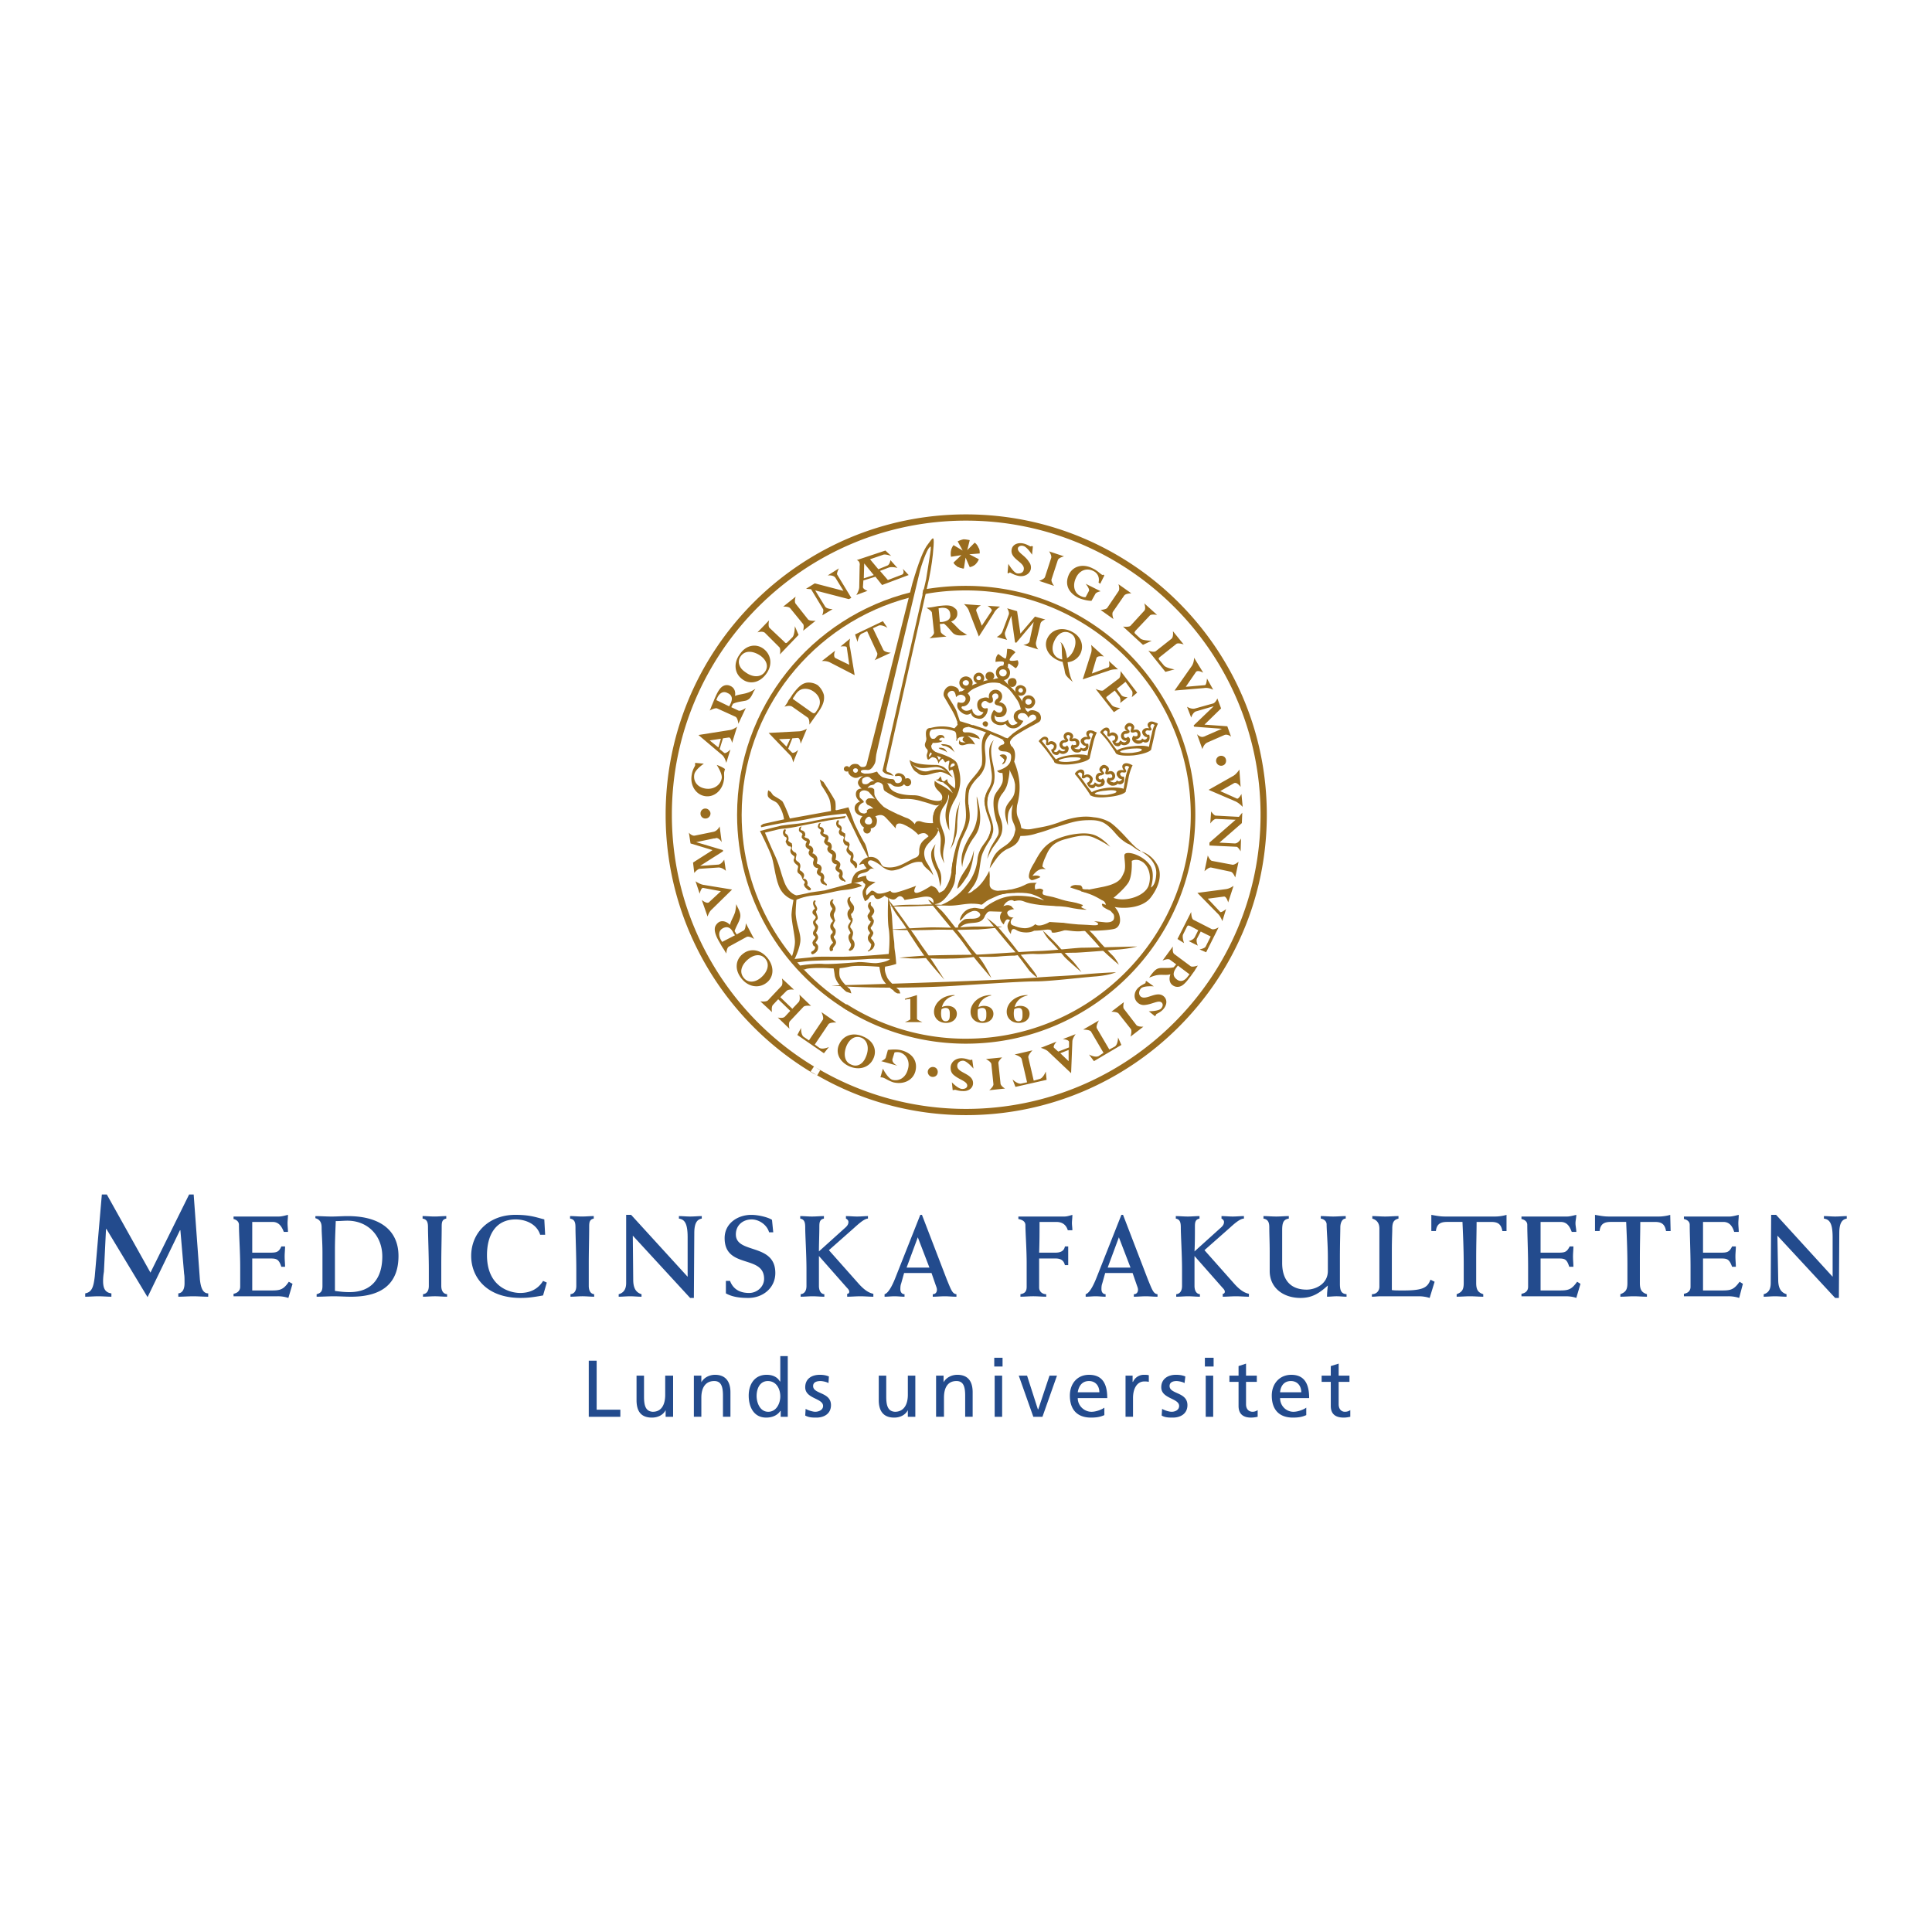 <svg xmlns="http://www.w3.org/2000/svg" width="2500" height="2500" viewBox="0 0 192.756 192.756"><g fill-rule="evenodd" clip-rule="evenodd"><path fill="#fff" d="M0 0h192.756v192.756H0V0z"/><path d="M18.867 119.176h.456l.622 8.498c.083.703.249 1.367.829 1.367v.332c-.497 0-.994-.043-1.492-.043-.497 0-.995.043-1.492.043v-.332c.456-.041.622-.498.622-.994 0-.457 0-.746-.042-.955l-.373-4.352h-.042l-3.233 6.674-4.104-6.799h-.042l-.208 4.27a5.661 5.661 0 0 0-.083.912c0 .746.207 1.16.829 1.244v.332c-.415 0-.87-.043-1.285-.043-.456 0-.871.043-1.327.043v-.332c.664-.125.829-.621.954-1.699l.705-8.166h.498l4.352 7.793 3.856-7.793zM23.302 129.082c.415-.082.663-.332.663-.705v-1.947c0-1.576-.125-3.234-.125-4.229 0-.289-.207-.498-.539-.58v-.248h4.518c.332 0 .705-.125.912-.166 0 .289-.042.58-.042.828 0 .291.042.58.042.871h-.415c-.207-.539-.497-.994-1.119-.994h-2.031v3.066h1.741c.663 0 .912-.041 1.161-.621h.373c0 .332-.042.662-.042.994 0 .373.042.705.042 1.037h-.373c-.249-.789-.498-.83-1.161-.83h-1.741v3.191h1.99c.829 0 1.16-.123 1.658-.869l.373.207-.415 1.408a3.284 3.284 0 0 0-1.078-.166H23.3v-.247h.002zM31.591 129.123c.457-.123.581-.33.581-.828v-3.357c0-.996-.083-1.906-.083-2.488 0-.455-.166-.787-.622-.91v-.209c.539 0 1.078.043 1.616.043.539 0 1.078-.043 1.617-.043 3.15 0 5.057 1.369 5.057 3.98s-1.492 4.062-4.726 4.062c-.58 0-1.16-.043-1.741-.043-.539 0-1.119.043-1.7.043v-.25h.001zm1.825-.33c.539.082.995.123 1.451.123 2.197 0 3.275-1.367 3.275-3.564 0-2.072-1.451-3.564-3.482-3.564-.373 0-.704.041-1.16.041-.042 1.037-.083 1.949-.083 2.902v4.062h-.001zM44.524 121.58c-.415.082-.456.373-.456.787 0 1.119-.041 2.445-.041 3.689v2.238c0 .373.124.787.58.828v.25c-.415 0-.829-.043-1.202-.043-.415 0-.788.043-1.202.043v-.25c.373-.041.581-.33.581-.828v-1.658c0-1.41-.083-3.398-.083-4.145 0-.457-.042-.83-.539-.912v-.25c.414 0 .787.043 1.202.043.373 0 .788-.043 1.161-.043v.251h-.001zM54.389 123.195h-.497c-.332-1.076-1.451-1.533-2.446-1.533-2.031 0-2.86 1.617-2.86 3.564 0 3.234 2.362 3.773 3.315 3.773.954 0 1.783-.373 2.28-1.203l.373.166-.373 1.285c-.912.166-1.493.248-2.238.248-3.44 0-4.933-2.113-4.933-4.186 0-2.363 1.823-4.104 4.394-4.104 1.492 0 2.072.248 2.901.455l.084 1.535zM59.239 121.58c-.415.082-.456.373-.456.787 0 1.119-.042 2.445-.042 3.689v2.238c0 .373.125.787.539.828v.25c-.373 0-.788-.043-1.161-.043-.415 0-.787.043-1.202.043v-.25c.373-.041.581-.33.581-.828v-1.658c0-1.41-.083-3.398-.083-4.145 0-.457-.042-.83-.539-.912v-.25c.415 0 .788.043 1.202.043.373 0 .788-.043 1.161-.043v.251zM61.726 129.123c.456-.123.746-.455.746-1.119v-6.797h.497l5.637 6.176v-3.938c0-1.451-.332-1.783-.87-1.865v-.25c.373 0 .746.043 1.119.043.415 0 .788-.043 1.161-.043v.25c-.498.082-.746.496-.746 1.451l-.042 6.465h-.373l-5.72-6.217.042 4.395c0 .869.29 1.283.829 1.449v.25c-.373 0-.746-.043-1.119-.043-.414 0-.787.043-1.16.043v-.25h-.001zM72.42 127.797h.415c.332.871 1.036 1.203 1.907 1.203.788 0 1.492-.623 1.492-1.41 0-2.445-3.938-.953-3.938-4.062 0-1.492 1.327-2.32 2.653-2.32.746 0 1.7.248 2.073.496l.124 1.244h-.414c-.208-.746-.995-1.285-1.741-1.285-.871 0-1.575.58-1.575 1.492 0 1.99 3.938.83 3.938 3.855 0 1.492-1.244 2.486-2.694 2.486-.788 0-1.575-.082-2.238-.455v-1.244h-.002zM87.135 129.373c-.415 0-.871-.043-1.285-.043-.456 0-.912.043-1.327.043v-.291c.125 0 .208-.082.208-.207s-.083-.248-.249-.414l-2.777-3.15v2.984c0 .373.125.787.539.828v.25c-.373 0-.788-.043-1.161-.043-.414 0-.829.043-1.202.043v-.25c.373-.041.581-.33.581-.828v-1.658c0-1.41-.125-3.398-.125-4.145 0-.457-.042-.83-.498-.912v-.25c.373 0 .788.043 1.161.043.415 0 .829-.043 1.202-.043v.25c-.415.082-.456.373-.456.787 0 .828-.042 1.658-.042 2.486l2.529-2.279c.29-.248.415-.414.415-.662 0-.125-.083-.25-.249-.332v-.25c.373 0 .746.043 1.119.043s.746-.043 1.078-.043v.25c-.373 0-.995.58-1.41.953L82.7 124.73l2.942 3.316c.622.703 1.078.953 1.493 1.035v.292zM90.202 127.01l-.29 1.037c-.083.207-.083.455-.083.58 0 .248.125.496.415.496v.25c-.332 0-.663-.043-.995-.043s-.663.043-.995.043v-.25c.456-.123.912-1.201 1.119-1.74l2.445-6.176h.166l2.487 6.467c.415.994.539 1.408.954 1.449v.25c-.415 0-.788-.043-1.161-.043-.415 0-.788.043-1.202.043v-.25c.249 0 .415-.166.415-.455 0-.166-.083-.332-.166-.58l-.373-1.078h-2.736zm2.528-.539l-1.161-3.025-1.119 3.025h2.28zM101.602 121.373h4.6c.25 0 .498-.084.789-.166 0 .332-.043.58-.043.828 0 .207.043.457.043.705h-.457c-.166-.539-.539-.828-1.16-.828h-1.658c0 .953 0 1.988-.041 3.066h1.615c.457 0 .871-.125.955-.621h.33v1.865h-.33c-.125-.539-.498-.664-.955-.664h-1.615v2.902c0 .373.289.662.705.662v.25c-.416 0-.83-.043-1.285-.043-.457 0-.871.043-1.285.043v-.25c.455-.082.621-.289.621-.746v-2.32c0-1.41-.125-3.109-.125-3.814 0-.373-.289-.539-.703-.621v-.248h-.001zM110.264 127.01l-.291 1.037c-.082.207-.082.455-.082.58 0 .248.125.496.414.496v.25c-.332 0-.662-.043-.994-.043s-.664.043-.994.043v-.25c.455-.123.91-1.201 1.119-1.74l2.445-6.176h.166l2.486 6.467c.414.994.539 1.408.953 1.449v.25c-.414 0-.787-.043-1.16-.043-.414 0-.787.043-1.203.043v-.25c.25 0 .416-.166.416-.455 0-.166-.084-.332-.166-.58L113 127.01h-2.736zm2.529-.539l-1.162-3.025-1.119 3.025h2.281zM124.605 129.373c-.414 0-.871-.043-1.285-.043-.455 0-.912.043-1.326.043v-.291c.125 0 .207-.082.207-.207s-.082-.248-.248-.414l-2.777-3.15v2.984c0 .373.125.787.539.828v.25c-.373 0-.787-.043-1.16-.043-.416 0-.789.043-1.203.043v-.25c.373-.041.58-.33.58-.828v-1.658c0-1.41-.123-3.398-.123-4.145 0-.457-.043-.83-.498-.912v-.25c.373 0 .787.043 1.201.043.373 0 .789-.043 1.162-.043v.25c-.416.082-.457.373-.457.787 0 .828 0 1.658-.041 2.486l2.527-2.279c.291-.248.416-.414.416-.662 0-.125-.084-.25-.25-.332v-.25c.373 0 .746.043 1.119.043s.746-.043 1.119-.043v.25c-.414 0-1.035.58-1.449.953l-2.488 2.197 2.943 3.316c.621.703 1.078.953 1.492 1.035v.292zM126.057 121.33c.414 0 .828.043 1.285.043.414 0 .828-.043 1.242-.043v.25c-.539.082-.662.414-.662 1.16v3.275c0 1.533.705 2.652 2.445 2.652.912 0 2.113-.58 2.113-1.865v-1.367c0-1.328-.123-2.695-.123-3.275 0-.332-.291-.539-.582-.58v-.25c.416 0 .83.043 1.244.043s.83-.043 1.244-.043v.25c-.373 0-.539.455-.539.869 0 .416-.041 1.617-.041 3.15v2.488c0 .662.123.994.662 1.035v.25c-.33 0-.662-.043-.994-.043s-.621.043-.953.043c0-.416.041-.746.082-1.119-.869.787-1.574 1.242-2.734 1.242-1.701 0-3.068-.994-3.068-2.693v-1.949c0-.869-.041-1.658-.041-2.404 0-.414-.082-.787-.58-.869v-.25zM136.875 129.123c.455 0 .746-.33.746-.746v-5.803c0-.58-.291-.871-.705-.994v-.25c.414 0 .83.043 1.285.043s.871-.043 1.326-.043v.25c-.498.123-.621.414-.621 1.035 0 .332-.041 1.078-.041 2.115v3.979c.248.041.455.041 1.201.041 1.99 0 2.363-.33 2.652-1.076l.414.207-.496 1.615a3.528 3.528 0 0 0-1.119-.166h-3.771c-.291 0-.582.043-.871.043v-.25zM150.305 122.822h-.414c-.125-.703-.457-.91-1.119-.91h-1.451c0 .994-.041 2.279-.041 3.646v2.445c0 .705.207.953.705 1.119v.25c-.457 0-.871-.043-1.328-.043-.414 0-.869.043-1.326.043v-.25c.539-.207.705-.455.705-1.119v-1.781c0-1.658-.082-3.316-.125-4.311h-1.533c-.662 0-1.035.207-1.119.91h-.455v-1.615c.455.082.869.166 1.326.166h5.098c.332 0 .83-.084 1.078-.166v1.616h-.001zM151.797 129.082c.455-.082.662-.332.662-.705v-1.947c0-1.576-.082-3.234-.082-4.229 0-.289-.207-.498-.58-.58v-.248h4.559c.291 0 .705-.125.912-.166 0 .289-.082.58-.082.828 0 .291.082.58.082.871h-.455c-.207-.539-.457-.994-1.119-.994h-1.99v3.066h1.742c.662 0 .869-.041 1.16-.621h.373c0 .332-.041.662-.041.994 0 .373.041.705.041 1.037h-.414c-.25-.789-.457-.83-1.119-.83h-1.742v3.191h1.949c.869 0 1.16-.123 1.699-.869l.332.207-.416 1.408c-.33-.123-.703-.166-1.076-.166h-4.395v-.247zM166.678 122.822h-.457c-.123-.703-.455-.91-1.119-.91h-1.451c0 .994-.041 2.279-.041 3.646v2.445c0 .705.207.953.705 1.119v.25c-.455 0-.871-.043-1.326-.043-.414 0-.871.043-1.326.043v-.25c.539-.207.705-.455.705-1.119v-1.781c0-1.658-.084-3.316-.125-4.311h-1.533c-.664 0-1.037.207-1.119.91h-.457v-1.615c.457.082.912.166 1.326.166h5.1c.332 0 .828-.084 1.078-.166l.04 1.616zM168.004 129.082c.455-.082.662-.332.662-.705v-1.947c0-1.576-.082-3.234-.082-4.229 0-.289-.207-.498-.58-.58v-.248h4.559c.291 0 .705-.125.912-.166 0 .289-.041.58-.041.828 0 .291.041.58.041.871h-.455c-.166-.539-.457-.994-1.078-.994h-2.031v3.066h1.74c.664 0 .871-.041 1.162-.621h.373c0 .332-.043.662-.043.994 0 .373.043.705.043 1.037h-.373c-.291-.789-.498-.83-1.162-.83h-1.74v3.191h1.949c.869 0 1.16-.123 1.699-.869l.33.207-.373 1.408a3.451 3.451 0 0 0-1.076-.166h-4.436v-.247zM175.963 129.123c.455-.123.703-.455.703-1.119l.043-6.797h.496l5.637 6.176v-3.938c0-1.451-.33-1.783-.869-1.865v-.25c.373 0 .746.043 1.119.043.414 0 .787-.043 1.16-.043v.25c-.498.082-.746.496-.746 1.451l-.041 6.465h-.373l-5.762-6.217.082 4.395c0 .869.291 1.283.83 1.449v.25c-.373 0-.746-.043-1.16-.043-.373 0-.746.043-1.119.043v-.25zM58.741 135.756h.788v4.89h2.363v.706h-3.151v-5.596zM67.156 141.352h-.746v-.664c-.249.498-.788.746-1.368.746-1.078 0-1.534-.621-1.534-1.74v-2.445h.746v2.113c0 .953.207 1.451.87 1.492.871 0 1.244-.705 1.244-1.699v-1.906h.788v4.103zM69.228 137.248h.746v.664c.249-.457.788-.748 1.368-.748 1.036 0 1.534.664 1.534 1.742v2.445h-.746v-2.113c0-.955-.208-1.451-.871-1.451-.87 0-1.285.662-1.285 1.658v1.906h-.746v-4.103zM77.891 140.771h-.041c-.208.332-.664.662-1.41.662-1.244 0-1.741-1.076-1.741-2.195s.58-2.074 1.782-2.074c.705 0 1.119.291 1.327.664h.042v-2.527h.746v6.051h-.705v-.581zm-1.243.083c.829 0 1.202-.869 1.202-1.533 0-.787-.415-1.533-1.244-1.533-.788 0-1.119.746-1.119 1.492 0 .661.332 1.574 1.161 1.574zM80.378 140.564c.29.166.746.289.953.289.332 0 .788-.166.788-.58 0-.787-1.782-.705-1.782-1.865 0-.828.622-1.244 1.451-1.244.332 0 .622.043.912.166l-.042.664c-.166-.125-.621-.207-.787-.207-.415 0-.746.125-.746.496 0 .83 1.782.582 1.782 1.908 0 .869-.705 1.242-1.451 1.242-.373 0-.746 0-1.119-.207l.041-.662zM91.321 141.352h-.746v-.664c-.248.498-.787.746-1.367.746-1.037 0-1.534-.621-1.534-1.74v-2.445h.747v2.113c0 .953.207 1.451.87 1.492.871 0 1.285-.705 1.285-1.699v-1.906h.746v4.103h-.001zM93.394 137.248h.746v.664c.249-.457.788-.748 1.368-.748 1.078 0 1.534.664 1.534 1.742v2.445h-.746v-2.113c0-.955-.208-1.451-.871-1.451-.871 0-1.244.662-1.244 1.658v1.906h-.788v-4.103h.001zM99.238 137.248h.746v4.104h-.746v-4.104zm-.041-1.783h.828v.871h-.828v-.871zM104.006 141.352h-.912l-1.451-4.104h.828l1.078 3.357h.041l1.119-3.357h.746l-1.449 4.104zM110.182 141.186c-.291.125-.623.248-1.326.248-1.451 0-2.115-.869-2.115-2.195 0-1.203.746-2.074 1.906-2.074 1.41 0 1.824.996 1.824 2.322h-2.943c0 .787.664 1.367 1.369 1.367.496 0 1.076-.248 1.285-.414v.746zm-.498-2.28c0-.623-.373-1.119-1.037-1.119-.746 0-1.035.58-1.119 1.119h2.156zM112.295 137.248H113v.621h.041a1.176 1.176 0 0 1 1.037-.705c.248 0 .373 0 .539.043v.662c-.166-.041-.291-.041-.457-.041-.662 0-1.119.621-1.119 1.658v1.865h-.746v-4.103zM115.943 140.564c.289.166.703.289.953.289.33 0 .746-.166.746-.58 0-.787-1.783-.705-1.783-1.865 0-.828.664-1.244 1.451-1.244.373 0 .662.043.953.166l-.082.664c-.166-.125-.623-.207-.789-.207-.373 0-.703.125-.703.496 0 .83 1.781.582 1.781 1.908 0 .869-.705 1.242-1.451 1.242-.373 0-.787 0-1.119-.207l.043-.662zM120.295 137.248h.746v4.104h-.746v-4.104zm-.084-1.783h.871v.871h-.871v-.871zM125.393 137.869h-1.076v2.238c0 .498.289.746.662.746a.885.885 0 0 0 .498-.166v.664a2.914 2.914 0 0 1-.664.082c-.746 0-1.242-.33-1.242-1.16v-2.404h-.912v-.621h.912v-.953l.746-.248v1.201h1.076v.621zM130.326 141.186c-.291.125-.623.248-1.326.248-1.451 0-2.115-.869-2.115-2.195 0-1.203.789-2.074 1.949-2.074 1.367 0 1.781.996 1.781 2.322h-2.9c0 .787.621 1.367 1.326 1.367.496 0 1.078-.248 1.285-.414v.746zm-.498-2.28c0-.623-.373-1.119-1.035-1.119-.748 0-1.037.58-1.078 1.119h2.113zM134.637 137.869h-1.078v2.238c0 .498.291.746.621.746.25 0 .416-.082.539-.166v.664c-.207.041-.414.082-.662.082-.787 0-1.285-.33-1.285-1.16v-2.404h-.912v-.621h.912v-.953l.787-.248v1.201h1.078v.621z" fill="#234b8d"/><path d="M91.487 99.279v2.363c0 .123.539.332.539.332h-1.741s.539-.209.539-.291v-2.031l-.539.084v-.084l1.202-.373zM102.514 99.32c-.789.166-1.162.664-1.285 1.162.207-.084.373-.125.58-.125.539 0 .912.332.912.787 0 .539-.416.912-1.078.912-.705 0-1.203-.455-1.203-1.119 0-.828.83-1.658 2.074-1.658v.041zm-.871 1.244a.998.998 0 0 0-.457.125c0 .041-.041.207-.041.414 0 .289.041.787.457.787.414 0 .414-.373.414-.705 0-.247 0-.621-.373-.621zM98.906 99.32c-.787.166-1.201.664-1.285 1.162.166-.084.373-.125.539-.125.58 0 .953.332.953.787 0 .539-.455.912-1.078.912-.746 0-1.202-.455-1.202-1.119 0-.828.829-1.658 2.032-1.658l.041.041zm-.912 1.244c-.207 0-.332.082-.414.125-.041.041-.041.207-.041.414 0 .289.041.787.455.787s.414-.373.414-.705c0-.247 0-.621-.414-.621zM95.259 99.32c-.788.166-1.161.664-1.285 1.162.166-.084.373-.125.58-.125.539 0 .912.332.912.787 0 .539-.456.912-1.078.912-.705 0-1.202-.455-1.202-1.119 0-.828.829-1.658 2.031-1.658l.042.041zm-.912 1.244c-.208 0-.332.082-.415.125 0 .041-.042.207-.042.414 0 .289.042.787.456.787.414 0 .414-.373.414-.705.001-.247.001-.621-.413-.621zM71.508 76.316c.249.083.622.249.829.415-.042.083-.042.166-.083.29-.042.249.042.497-.042.87-.166.995-.994 1.7-1.906 1.534-.912-.166-1.492-1.119-1.285-2.155.083-.539.332-.829.332-.912v-.249l.871.083s-.871.58-.953 1.078c-.125.704.331 1.285 1.119 1.409.787.125 1.492-.331 1.616-1.036.082-.456-.498-1.327-.498-1.327zM79.674 63.342l-1.865 1.948s.124-.58-.083-.746l-1.41-1.409c-.249-.208-.746-.042-.746-.042l1.161-1.202s-.125.58.041.746l1.492 1.409c.125.166.208.125.332 0l.456-.456c.249-.249.249-1.119.249-1.119l.373.871zM78.14 60.524l1.243-.995s-.166.498 0 .705l1.244 1.575c.166.166.746.125.746.125l-1.244.995s.125-.497 0-.663l-1.285-1.575c-.165-.209-.704-.167-.704-.167zM82.327 60.524c.166.249.746.249.746.249l-1.036.621s.166-.456.083-.621l-1.202-1.99a7.65 7.65 0 0 1-.498-.042l.871-.539 2.859.746-.787-1.285c-.207-.332-.788-.249-.788-.249l1.119-.705s-.249.497-.166.622l1.409 2.321-.249.125-3.357-.871.996 1.618zM100.605 56.254s.498.871.871.953c.332.042.621-.083.662-.373.166-.747-1.408-1.037-1.201-2.031.082-.456.58-.705 1.16-.58.373.083.664.29.705.29s.084 0 .125-.041l.123.041-.082.83s-.498-.788-.871-.871c-.248-.083-.496.041-.539.207-.082.456.705.705 1.119 1.409.166.208.209.457.166.705-.123.498-.662.787-1.242.663-.416-.083-.705-.29-.83-.332-.041 0-.082 0-.125.083l-.123-.041.082-.912zM104.668 55.011l1.492.497s-.539.125-.621.373l-.623 1.907c-.082.249.25.664.25.664l-1.492-.498s.496-.166.58-.373l.621-1.906c.084-.25-.207-.664-.207-.664zM109.27 59.28l-.373.664c-.373 0-.912-.125-1.285-.291-1.16-.581-1.367-1.492-.953-2.362.414-.83 1.408-1.078 2.361-.581.457.208.746.539.912.622.041.041.084.041.166 0l.084.083-.416.829-.164-.125c.123-.497-.084-.953-.539-1.16-.664-.332-1.369-.042-1.699.663-.373.746-.209 1.533.414 1.823.166.083.373.166.539.125l.33-.622c.084-.207-.33-.705-.33-.705l1.492.746c0 .001-.457.084-.539.291zM111.59 58.286l1.285.912s-.539 0-.705.207l-1.119 1.616c-.166.208.041.746.041.746l-1.283-.912s.537-.042.662-.208l1.119-1.658c.166-.206 0-.703 0-.703zM116.273 67.032l-1.699-2.114s.539.207.746.042l1.576-1.244c.207-.207.123-.746.123-.746l1.078 1.327s-.58-.208-.746-.042l-1.617 1.285c-.164.124-.164.207-.041.331l.414.498c.209.291 1.078.415 1.078.415l-.912.248zM114.035 64.337l-1.988-1.824s.58.083.746-.083l1.367-1.492c.207-.208 0-.747 0-.747l1.285 1.161s-.621-.125-.746.083l-1.41 1.492c-.123.166-.123.208 0 .332l.498.456c.248.208 1.119.208 1.119.208l-.871.414zM118.928 66.41c.207-.332.207-.788.207-.788l.912 1.492s-.582-.332-.746-.042l-.996 1.451 1.906-.166c.166 0 .209-.663.209-.663l.621 1.119s-.498-.249-.912-.166l-2.943.249 1.742-2.486zM121.082 70.472h-.041l-1.699.497c-.332.083-.498.622-.498.622l-.414-1.078s.455.29.828.166l1.783-.498c.248-.083.414-.498.414-.498l.373.995-1.658 1.617 2.279.166.373 1.036s-.33-.29-.662-.166l-1.699.746c-.373.166-.498.664-.498.664l-.539-1.492s.332.373.664.249a.7.7 0 0 0 .207-.083l1.617-.705-2.777-.208-.043-.125 1.99-1.905zM121.373 81.705c-.291-.041-.623.456-.623.456l.084-1.202s.289.415.455.415l2.322.125c.082-.125.332-.415.332-.415l-.043 1.036-2.238 1.948 1.533.083c.375 0 .623-.498.623-.498l-.041 1.285s-.25-.456-.416-.456l-2.693-.125v-.29l2.611-2.28-1.906-.082zM123.57 85.974l-.332 1.575s-.207-.539-.457-.58l-1.947-.415c-.25-.041-.664.373-.664.373l.332-1.575s.207.498.414.539l1.99.373c.248.083.664-.29.664-.29zM120.295 94.43l.498-.995-.996-.497-.373.704c-.123.249.084.705.084.705l-.912-.456s.455-.083.621-.415l.332-.663-.787-.415c-.207-.083-.25-.083-.332.042l-.373.746c-.166.29.082.912.082.912l-.662-.415 1.367-2.694s0 .704.248.788l1.783.912c.248.125.705-.166.705-.166l-1.244 2.487-.662-.29s.537-.083.621-.29zM115.113 98.41s-.994-.084-1.285.207c-.207.248-.248.58-.041.787.539.498 1.658-.664 2.363.041.33.332.289.871-.166 1.326-.25.248-.58.373-.623.414 0 .043-.123.207-.123.207l-.621-.496s.91 0 1.201-.25c.207-.207.248-.455.082-.621-.33-.289-.953.207-1.781.248a.9.9 0 0 1-.664-.289c-.373-.373-.332-.994.084-1.41.289-.289.662-.414.746-.496 0-.041.041-.084 0-.125l.082-.082.746.539zM114.078 102.43l-1.285.994s.166-.537.041-.746l-1.244-1.574c-.166-.166-.705-.166-.705-.166l1.244-.953s-.125.498 0 .662l1.244 1.617c.166.207.705.166.705.166zM100.273 108.605l-1.574.166s.455-.373.414-.621l-.207-1.99c-.041-.248-.539-.498-.539-.498l1.617-.164s-.414.373-.373.58l.207 1.988c0 .291.455.539.455.539zM97.125 106.617s-.664-.789-1.037-.789c-.332 0-.581.207-.581.498-.041.746 1.575.746 1.575 1.74 0 .498-.456.83-1.036.789-.373 0-.705-.125-.746-.125s-.249.041-.249.041l-.083-.787s.622.662 1.036.662c.291 0 .498-.123.498-.33 0-.457-.829-.58-1.409-1.119-.208-.207-.249-.457-.249-.664 0-.539.456-.953 1.078-.953.414 0 .746.166.87.166.041.041.207-.041.207-.041l.126.912zM88.378 105.498l.208-.746c.373-.043.912-.084 1.368.041 1.202.332 1.616 1.201 1.367 2.113-.249.871-1.16 1.326-2.197 1.078-.497-.166-.829-.414-.995-.457-.083-.041-.29-.041-.29-.041l.249-.869s.456.953.953 1.119c.705.164 1.326-.25 1.533-1.037.249-.787-.124-1.492-.787-1.699a1.192 1.192 0 0 0-.539 0l-.207.662c-.083.416.497.664.497.664l-1.616-.455s.414-.166.456-.373zM78.472 98.865l-.622.621 1.202 1.16.622-.662c.207-.207.083-.746.083-.746l1.161 1.119s-.539-.084-.747.082l-1.368 1.451c-.166.207-.042.746-.042.746l-1.161-1.119s.498.125.705-.082l.539-.58-1.202-1.162-.539.58c-.166.209-.083.705-.083.705l-1.161-1.076s.539.082.746-.084l1.368-1.451c.166-.207.042-.746.042-.746l1.202 1.119c.001 0-.538-.082-.745.125zM69.85 86.389l1.782-.125c.332 0 .622-.497.622-.497l.166 1.119s-.373-.373-.788-.332l-1.824.125c-.249.042-.539.415-.539.415l-.125-1.036 1.948-1.244-2.196-.663-.166-1.078s.29.373.622.29l1.824-.373c.415-.083.622-.539.622-.539l.207 1.575s-.249-.456-.58-.415c-.042.042-.125.042-.207.042l-1.783.373h.042l2.653.788v.125l-2.28 1.45zM123.072 77.394c.332-.207.58-.622.58-.622l.125 1.741s-.373-.539-.664-.373l-1.367.788 1.658.746c.166.083.455-.456.455-.456l.125 1.285s-.373-.414-.789-.58l-2.611-1.119 2.488-1.41zM122.285 88.71c.414-.042.787-.332.787-.332l-.539 1.658s-.166-.663-.457-.581l-1.574.208 1.244 1.327c.123.083.58-.29.58-.29l-.373 1.202s-.166-.498-.498-.788l-1.99-2.031 2.82-.373zM71.01 90.741c-.29.249-.414.705-.414.705l-.58-1.658s.539.456.746.207l1.16-1.078-1.782-.332c-.207 0-.332.581-.332.581l-.415-1.244s.456.332.87.373l2.777.456-2.03 1.99zM82.078 101.766c.166-.207-.124-.787-.124-.787l1.492 1.037s-.622-.041-.788.166l-1.367 2.031.456.33c.332.209.954-.082.954-.082l-.498.621-2.653-1.822.373-.705s-.042.705.29.912l.497.332 1.368-2.033zM101.932 105.662c-.082-.289-.703-.455-.703-.455l1.781-.414s-.455.455-.414.705l.539 2.32.58-.166c.373-.082.621-.746.621-.746l.084.83-3.109.703-.291-.746s.498.498.871.416l.58-.125-.539-2.322zM108.855 102.928c-.125-.207-.789-.207-.789-.207l1.576-.912s-.332.539-.207.787l1.242 2.113.539-.289c.332-.207.332-.912.332-.912l.332.746-2.736 1.617-.498-.664s.58.332.955.166l.496-.332-1.242-2.113zM121.33 75.902c0-.29.25-.498.498-.498.291 0 .498.208.498.498s-.207.498-.498.498a.506.506 0 0 1-.498-.498zM92.564 106.947c0-.289.249-.496.498-.496.29 0 .498.207.498.496 0 .291-.208.498-.498.498s-.498-.248-.498-.498zM69.891 81.166a.48.48 0 0 1 .498-.498c.248 0 .497.249.497.498a.504.504 0 0 1-.497.498.48.48 0 0 1-.498-.498zM74.327 67.032c-.622-.415-.788-1.078-.415-1.575.456-.622 1.285-.498 1.948-.042.58.415.871 1.037.456 1.617-.414.58-1.243.58-1.989 0zm-.249.746c.664.497 1.658.414 2.363-.539s.456-1.99-.29-2.528c-.746-.539-1.741-.332-2.321.539-.664.87-.581 1.947.248 2.528zM87.176 57.374l-.995.332.042-1.492.953 1.16zm.622-.415l.871-.332c.373-.124.87.042.87.042l-.704-.788s-.042.415-.291.539l-.912.373-.829-.995 1.326-.456c.207-.083.788.125.788.125l-.581-.539-2.86.953s.373.083.291.58l-.042 2.156c-.042.373-.291.746-.291.746l1.119-.415s-.497-.166-.456-.415l.042-.622 1.202-.373.663.829 2.652-.995-.58-.622s.207.456-.083.581l-1.409.539-.786-.911zM73.664 70.886c.207.124.746-.249.746-.249l-.746 1.576s-.042-.581-.291-.705l-1.824-.829c-.207-.083-.746.207-.746.207.125-.207.166-.414.249-.58.124-.29.249-.622.331-.788.291-.663.539-.995.871-1.119a.779.779 0 0 1 .622.042c.373.166.539.539.456.995.373-.166.829-.166 1.285-.332.29-.083.746-.373.746-.373-.042.083-.083.125-.166.249-.249.581-.414.788-.746.912-.332.083-.953.125-1.326.332l-.166.332.705.33zm-.913-.414l.083-.166c.29-.539.249-.954-.249-1.161-.456-.249-.829.042-1.036.498l-.083.207 1.285.622zM71.798 74.741l.456.373c.166.125.622-.332.622-.332l-.415 1.326s-.124-.497-.373-.746l-2.404-2.031 3.15-.498c.332-.042.705-.332.705-.332l-.498 1.617s-.124-.581-.331-.539l-.581.083-.331 1.079zm-.995-.87l.871.705.249-.871-1.12.166zM74.161 92.855c.249-.083.249-.746.249-.746l.829 1.575s-.498-.332-.747-.208l-1.741.953c-.249.083-.29.705-.29.705-.124-.207-.208-.373-.332-.539-.166-.249-.332-.581-.415-.705-.373-.663-.456-1.078-.373-1.409a.97.97 0 0 1 .415-.498c.332-.166.746-.042 1.078.291.083-.415.332-.746.497-1.244.083-.291.125-.83.125-.83.041.125.083.166.124.291.29.539.332.829.249 1.119-.083.373-.415.871-.539 1.285l.207.332.664-.372zm-.829.456l-.124-.166c-.249-.539-.581-.788-1.078-.539-.456.249-.456.705-.208 1.161l.125.207 1.285-.663zM73.912 97.539c-.622-.83-.539-1.824.249-2.405.705-.539 1.741-.456 2.487.539.663.913.497 1.907-.208 2.405-.787.58-1.865.373-2.528-.539zm2.487-1.824c-.414-.581-1.119-.498-1.658-.083-.664.497-1.037 1.243-.581 1.866.373.539 1.036.58 1.658.123.747-.58.995-1.367.581-1.906zM84.689 106.367c-.953-.455-1.368-1.367-.953-2.197.373-.828 1.326-1.242 2.404-.746 1.077.457 1.368 1.41.995 2.197-.415.912-1.451 1.203-2.446.746zm1.285-2.818c-.663-.289-1.202.125-1.492.746-.332.746-.29 1.617.414 1.906.581.291 1.161 0 1.451-.662.414-.871.249-1.699-.373-1.99zM116.73 95.756c-.207-.166-.746.083-.746.083l1.035-1.41s-.082.581.125.746l1.617 1.202c.166.166.746-.042.746-.042-.125.208-.25.373-.332.539-.166.207-.373.539-.498.664-.414.58-.746.871-1.078.912a.791.791 0 0 1-.621-.166c-.289-.207-.373-.621-.207-1.078-.414.125-.828 0-1.326.084-.291.041-.787.248-.787.248.041-.084.082-.125.166-.248.373-.498.58-.664.91-.705.373-.042.955.041 1.369-.084l.248-.289-.621-.456zm.788.58l-.125.166c-.373.498-.414.871 0 1.203.416.332.83.123 1.119-.291l.166-.207-1.16-.871zM106.658 104.502v-.539c0-.248-.623-.289-.623-.289l1.285-.498s-.33.414-.33.746l-.125 3.15-2.322-2.197c-.248-.207-.703-.332-.703-.332l1.574-.621s-.414.457-.248.621l.414.375 1.078-.416zm-.041 1.369v-1.119l-.83.33.83.789zM96.668 60.938c-.125-.374-.498-.664-.498-.664l1.7.125s-.582.29-.457.58l.539 1.451.994-1.492c.084-.166-.414-.498-.414-.498l1.244.083s-.457.29-.623.663l-1.492 2.321-.993-2.569zM82.783 66.078c-.332-.166-.788-.125-.788-.125l1.327-1.036s-.249.58.042.746l1.368.663-.249-1.741c-.042-.166-.622-.083-.622-.083l.953-.788s-.125.539 0 .912l.456 2.736-2.487-1.284zM108.855 65.167c.123-.373 0-.829 0-.829l1.283 1.16s-.662-.124-.746.166l-.455 1.534 1.658-.622c.166-.083.041-.622.041-.622l.912.829s-.539-.042-.912.125l-2.611.871.83-2.612zM88.129 64.834c.125.249.746.29.746.29l-1.616.746s.373-.497.249-.746l-.995-2.155-.539.249c-.332.166-.415.829-.415.829l-.249-.746 2.777-1.326.456.664s-.581-.373-.912-.208l-.539.249 1.037 2.154zM100.896 61.436l-.623 1.658c-.082.291.209.746.209.746l-1.037-.29s.455-.208.58-.581l.621-1.658c.084-.249-.164-.622-.164-.622l.994.29.332 2.238 1.451-1.699 1.035.29s-.455.125-.498.457l-.414 1.74c-.123.415.207.788.207.788l-1.492-.456s.498-.042.623-.332c0-.083.041-.166.041-.248l.373-1.7-1.742 2.072-.123-.042-.373-2.651zM112.916 68.897l-.621-.871-.871.705.457.622c.166.208.621.208.621.208l-.746.58s.125-.415-.125-.705l-.414-.539-.705.539c-.166.125-.166.166-.082.29l.498.622c.207.249.828.29.828.29l-.621.415-1.824-2.321s.621.29.787.125l1.533-1.161c.207-.166.166-.746.166-.746l1.658 2.155-.539.456c0-.001.166-.499 0-.664zM93.85 63.011c.042.249.58.498.58.498l-1.699.166s.498-.332.456-.58l-.208-1.948c0-.208-.539-.498-.539-.498.249-.041.415-.041.622-.083.249-.041.622-.124.788-.124.705-.083 1.119-.041 1.368.207.208.125.29.291.29.498.042.373-.166.704-.622.87.332.249.581.58.954.912.207.166.663.415.663.415-.083 0-.125 0-.29.042-.581.041-.871 0-1.119-.208-.249-.249-.581-.705-.912-.954l-.415.042.083.745zm-.083-.953h.208c.58-.083.912-.291.829-.788-.042-.539-.456-.663-.912-.622l-.249.042.124 1.368zM78.264 70.513c.166-.207.332-.456.415-.663a4.15 4.15 0 0 0 .373-.539c.581-.787.954-1.119 1.451-1.202.373-.042.746.042 1.078.249.332.29.539.663.622.995.042.373.042.829-.539 1.658l-.912 1.286s.042-.539-.166-.705l-1.534-1.078c-.29-.208-.788-.001-.788-.001zm2.694.539c.249.166.332.166.539-.166.622-.87.166-1.534-.29-1.865-.332-.249-.705-.332-1.037-.29s-.622.249-.87.663c-.083.125-.166.208-.208.332l1.866 1.326zM78.637 74.7l.373.373c.166.166.622-.249.622-.249l-.498 1.244s-.083-.539-.332-.746l-2.114-2.197 3.109-.166c.332-.041.705-.248.705-.248l-.622 1.492s-.042-.581-.29-.581l-.539.042-.414 1.036zm-.911-.953l.746.746.373-.788-1.119.042zM106.99 63.052c.869.456 1.201 1.368.787 2.197-.414.746-1.369 1.119-2.404.539-.994-.539-1.244-1.492-.83-2.197.457-.829 1.492-1.078 2.447-.539zm-1.41 2.612c.58.332 1.119-.042 1.451-.622.373-.705.414-1.534-.25-1.865-.537-.291-1.119-.083-1.492.581-.455.786-.33 1.574.291 1.906z" fill="#996c1e"/><path d="M107.072 68.068c-1.037-.871-.705-.746-.953-1.616-.291-.912-.084-2.156-.291-2.322-.207-.125.416-.166.664 1.741.207 1.907.58 2.197.58 2.197z" fill="#996c1e"/><path d="M81.498 106.574c-8.663-5.098-14.466-14.548-14.466-25.284 0-16.166 13.181-29.347 29.346-29.347 16.208 0 29.388 13.181 29.388 29.347 0 16.165-13.18 29.346-29.388 29.346a29.18 29.18 0 0 1-14.714-3.979l-.456-.25-.332.498.498.291a29.69 29.69 0 0 0 15.005 4.061c16.538 0 30.011-13.43 30.011-29.967 0-16.539-13.473-29.969-30.011-29.969-16.539 0-29.968 13.43-29.968 29.969 0 10.984 5.928 20.6 14.756 25.823l.373.166.29-.498-.332-.207z" fill="#996c1e"/><path d="M84.648 100.357c-6.384-3.979-10.653-11.026-10.653-19.067 0-10.404 7.171-19.191 16.787-21.679l.166-.539c-9.989 2.446-17.409 11.482-17.409 22.218 0 8.207 4.352 15.418 10.86 19.44l.332.166.208-.332-.291-.207z" fill="#996c1e"/><path d="M84.606 100.855a22.728 22.728 0 0 0 11.771 3.273c12.601 0 22.88-10.238 22.88-22.838 0-12.601-10.279-22.839-22.88-22.839-1.451 0-2.86.124-4.269.373l-.083.497c1.409-.29 2.86-.415 4.352-.415 12.353 0 22.425 10.031 22.425 22.383 0 12.311-10.072 22.342-22.425 22.342a22.07 22.07 0 0 1-11.564-3.234l-.332-.207-.373.332.498.333zM96.171 56.71c-.208 0-.415-.083-.622-.166-.166-.125-.332-.249-.415-.415l1.037.581z" fill="#996c1e"/><path d="M96.502 54.887l.746-.747c.166.125.291.291.373.498.125.166.125.373.125.58l-1.037.083.953.497a1.557 1.557 0 0 1-.373.539 1.272 1.272 0 0 1-.538.249l-.415-.954-.166 1.078c-.208 0-.415-.083-.622-.166-.166-.125-.332-.249-.415-.415l.788-.746-1.037.166c-.042-.207-.042-.415 0-.622s.125-.373.249-.539l.912.539-.498-.912c.166-.083.374-.166.581-.207.207 0 .415.042.622.083l-.248.996zM107.404 75.073c-.207 0-.457-.166-.539-.415-.084-.208.125-.373.125-.373h.041v.042c.082.042.123 0 .207 0 .125 0 .166-.042.125-.166 0-.166-.084-.249-.25-.208-.082 0-.289.042-.373-.042-.041 0-.041-.124-.041-.208.041-.083.082-.207.082-.207 0-.083-.123-.166-.207-.166-.082 0-.207.083-.166.166 0 .125.084.166.125.249.084.083.041.166 0 .207 0 .042-.248.124-.248.124h-.041c-.125 0-.25.083-.25.208.041.125.084.208.25.208a.23.23 0 0 0 .207-.125s.207.166.166.373c-.043.166-.043.332-.416.456-.289.083-.496-.083-.496-.083s-.084.249-.332.208c-.457-.042-.498-.539-.498-.539s.166 0 .25-.207c.082-.208-.043-.291-.25-.332-.123 0-.289.166-.455.083-.166-.042.082-.415-.125-.539-.207-.083-.332.166-.332.166s.291.332.705.912c.332.497.83 1.077.83 1.077l-.25.125s-.332-.498-.828-1.161c-.457-.58-.787-.953-.787-.953s0-.042.123-.166c.166-.166.373-.373.664-.249.289.125.123.581.123.581s.166-.208.416-.166c.289.042.496.29.455.539-.041.331-.248.414-.248.414s-.041.125.207.125c.166-.042.289-.249.289-.249s.373.332.582.083c.041-.042.041-.083.041-.083h-.084a.503.503 0 0 1-.496-.498c0-.249.207-.456.496-.456h.125a.417.417 0 0 1-.207-.373c0-.208.207-.415.455-.415.207 0 .498.166.498.415a.348.348 0 0 1-.166.29c.084-.042.166-.083.291-.083.289 0 .496.207.496.456 0 .29-.207.497-.455.497h-.084c.125.083.209.125.332.125.291.083.332-.166.332-.166s.166.124.332.083c.248-.083.166-.249.166-.249s-.207.041-.416-.249c-.123-.166-.123-.415.125-.539.207-.166.498-.083.498-.083s-.25-.29-.084-.539c.207-.208.539-.125.705-.042.166.083.291.125.291.125s-.209.373-.373 1.078c-.207.912-.332 1.409-.332 1.409l-.248-.083s.123-.788.289-1.368c.166-.663.291-.871.291-.871s-.25-.249-.373-.042c-.166.208.207.373.082.497-.125.125-.373 0-.455.083-.207.083-.166.166-.084.332.125.124.332.083.332.083s.166.497-.207.704c-.248.125-.457-.041-.457-.041s-.082.252-.496.211z" fill="#996c1e"/><path d="M105.166 75.985c0-.249.746-.539 1.74-.663.994-.125 1.824 0 1.824.248.041.249-.746.539-1.699.664-.996.124-1.824-.001-1.865-.249zm1.658 0c.621-.042.994-.166.994-.332-.041-.083-.539-.124-1.119-.083-.58.083-1.078.208-1.078.332.041.083.623.166 1.203.083zM113.539 74.203c-.207 0-.498-.166-.58-.415-.043-.249.164-.415.164-.415v.042c.043 0 .043.042.043.042h.166c.166 0 .166-.083.166-.208s-.125-.249-.25-.207-.289.083-.414 0c-.041-.042-.041-.125 0-.249 0-.042.041-.166.041-.208 0-.083-.082-.124-.166-.124-.123 0-.207.083-.207.166 0 .124.084.166.166.249.041.083.041.166 0 .208 0 .041-.248.124-.248.124h-.043c-.166 0-.248.042-.248.166 0 .166.082.249.207.249a.436.436 0 0 0 .207-.125s.207.125.207.332c-.041.207-.041.373-.414.497-.332.083-.498-.083-.498-.083s-.082.249-.373.207c-.414-.041-.496-.539-.496-.539s.207 0 .289-.208c.043-.207-.082-.331-.289-.331-.125-.042-.25.166-.414.083-.209-.083.082-.415-.166-.539-.207-.125-.332.166-.332.166s.332.332.746.912c.332.498.787 1.036.787 1.036l-.207.166s-.332-.497-.828-1.202c-.457-.58-.789-.912-.789-.912s0-.083.125-.208.373-.373.664-.249c.248.166.123.58.123.58s.166-.166.414-.124c.25.041.498.29.457.539-.041.332-.248.415-.248.415s-.043.125.207.083c.166 0 .248-.249.248-.249.041 0 .414.373.621.083 0 0 .043-.042.043-.083-.043 0-.084.042-.084.042a.505.505 0 0 1-.498-.497c0-.249.209-.498.457-.498.125 0 .041 0 .166.041-.084-.083-.25-.166-.25-.373s.25-.456.457-.456c.248 0 .498.208.498.415 0 .166-.084.249-.125.332.041-.083.166-.083.291-.083.248-.042.455.208.455.456.041.249-.166.498-.455.498h-.043a.453.453 0 0 0 .291.124c.332.042.373-.207.373-.207s.166.166.289.125c.25-.083.209-.249.209-.249s-.209.042-.416-.249c-.123-.207-.123-.415.125-.58.207-.125.498-.042.498-.042s-.291-.332-.084-.539c.207-.249.498-.125.705-.042.166.042.248.125.248.125s-.207.332-.33 1.036c-.209.954-.332 1.451-.332 1.451l-.248-.083s.123-.787.289-1.368c.125-.664.291-.912.291-.912s-.25-.208-.373 0c-.166.207.164.373.041.497-.125.124-.332 0-.457.042-.166.125-.166.208-.041.332.084.166.291.083.291.083s.166.539-.166.746c-.25.125-.457-.042-.457-.042s-.082.208-.496.208z" fill="#996c1e"/><path d="M111.301 75.073c-.043-.249.746-.539 1.74-.622.994-.124 1.783 0 1.824.249s-.746.539-1.742.663c-.953.083-1.781 0-1.822-.29zm1.658.041c.58-.083.994-.166.953-.332 0-.125-.498-.125-1.078-.083-.623.083-1.078.207-1.078.29 0 .125.621.167 1.203.125zM110.969 78.389c-.166 0-.457-.166-.539-.415-.041-.249.166-.415.166-.415v.042c.041 0 .041.042.041.042v-.042c.041.042.125.042.166 0 .166 0 .166-.042.166-.166 0-.125-.125-.249-.25-.208-.123.042-.289.083-.414 0-.041-.041-.041-.166 0-.249 0-.042.041-.166.041-.208 0-.083-.082-.124-.207-.124-.082 0-.166.083-.166.166 0 .124.084.166.125.207.084.124.084.166.041.207-.041.042-.248.125-.248.125v.042l-.041-.042c-.166.042-.248.083-.248.207 0 .125.082.208.207.208a.232.232 0 0 0 .207-.124s.207.166.207.373c-.041.207-.041.373-.414.456-.332.125-.498-.083-.498-.083s-.084.29-.373.248c-.414-.041-.498-.539-.498-.539s.166 0 .291-.249c.041-.166-.084-.291-.291-.332-.123 0-.248.208-.455.125-.166-.083.125-.415-.125-.539-.207-.125-.332.124-.332.124s.332.332.746.954c.332.456.789 1.036.789 1.036l-.25.166s-.289-.497-.828-1.202c-.414-.581-.746-.954-.746-.954s0-.041.082-.166c.166-.166.416-.373.705-.249.248.124.125.58.125.58s.166-.166.414-.124c.248.041.498.29.455.497-.041.373-.289.456-.289.456s0 .125.248.083c.166 0 .248-.249.248-.249.043 0 .416.373.623.083 0-.042.041-.042.041-.083h-.082c-.291 0-.498-.207-.498-.456 0-.29.207-.497.455-.497.125 0 .043 0 .166.041-.082-.083-.248-.207-.248-.373 0-.207.248-.456.455-.456s.498.208.498.415c0 .124-.082.249-.125.332.043-.083.166-.125.291-.125.248 0 .455.207.455.498a.46.46 0 0 1-.455.456h-.041v.042c.082.083.207.083.289.125.332.042.373-.207.373-.207s.166.166.291.083c.248-.083.207-.207.207-.207s-.248.042-.414-.249c-.166-.207-.125-.456.082-.58.248-.125.539-.042.539-.042s-.291-.331-.082-.58c.207-.207.496-.124.703-.042l.25.125s-.207.373-.373 1.078c-.166.912-.291 1.409-.291 1.409l-.248-.042s.123-.829.248-1.409c.166-.663.332-.87.332-.87s-.248-.208-.414-.042c-.125.208.207.373.082.539-.125.124-.332 0-.455.042-.166.125-.166.166-.043.332.084.124.291.083.291.083s.166.497-.166.705c-.248.166-.455 0-.455 0s-.084.207-.539.207z" fill="#996c1e"/><path d="M108.771 79.259c-.041-.249.746-.539 1.74-.663.953-.083 1.783.041 1.824.29s-.746.539-1.74.622c-.952.124-1.783 0-1.824-.249zm1.659.042c.58-.083.994-.208.953-.332 0-.125-.498-.166-1.078-.083-.621.042-1.078.207-1.078.29s.582.166 1.203.125zM98.408 73.042c-.787.87-.289 2.155-.455 3.274-.332.912-1.285 1.493-1.575 2.404-.042.539-.125 1.285.249 1.7.042-.083-.041-.125-.041-.166-.166-1.119.166-1.907 1.12-2.819 1.449-1.658-.25-2.985 1.16-4.228l-.458-.165zM101.809 83.404c.662 0 1.119-.083 1.74-.29.664-.166 1.16-.373 1.783-.581 1.285-.373 1.988-.705 3.357-.705h.166c.371 0 .703.042 1.035.166.166.042.414.208.58.332.871.705.912 1.161 1.99 1.824.498.166.953.705 1.367.788-.166-.166-.33-.208-.705-.581-.496-.456-1.367-1.575-2.32-2.28a3.921 3.921 0 0 0-1.699-.539c-1.16-.208-2.529.125-3.523.539-1.078.373-1.492.415-2.611.622a1.86 1.86 0 0 1-1.078-.083c-.166-1.16-.58-.912-.414-2.28.455-1.658.248-3.067-.291-4.352.125-.456.166-1.119-.207-1.492-.332-.29-1.201-.373-1.367.166.125.456.705.208.994.415.332.083.291.497.25.705-.084.663-.871.994-1.369 1.119.207.414.996.166 1.244-.083.248.622.414.704.539 1.45.041 1.327-.332 1.285-.83 2.114-.248.497-.207 1.078.125 1.99-.082-1.41.082-1.493.498-2.114 0 0-.166.58-.125 1.119 0 .622.332.83.373 1.41-.125.497-.125.663-.455 1.078-.623.829-1.701.705-2.115 2.777.787-1.161.996-1.492 1.699-1.907.996-.415 1.162-.747 1.369-1.327zM94.347 76.689c.332.249.414.581.746.87-.166-.042-1.037-.705-1.492-.497-.664.042-1.534.622-2.114 0-.415-.166-.663-.829-.746-1.244.373.622 1.036 1.285 1.865 1.119.456-.124.705-.166 1.078-.166.208 0 .498.042.746.249-.29-.29-.622-.497-1.078-.497-.995.041-1.989.456-2.611-.705.58.456 1.741.497 2.694.497.332.043.663.126.912.374zm-1.492-1.658c-.083.166-.249.373-.125.498l.249-.332c-.041-.041-.124-.083-.124-.166zm.622.373c.083.125.125.249.166.374.125.041.166-.166.249-.208l-.415-.166zm.165.788c-.083-.29-.166-.58-.497-.622-.29-.166-.581.581-.663-.041-.125-.332.29-.58-.083-.871-.332-.497.124-.622 0-1.119-.042-.415-.083-.912.456-.912.787-.208 1.616-.208 2.362.042.208-.208.29-.291.332-.415 0 0 .374-.042.581.042.249.083.497.249.497.249-.207 0-.622.041-.58.373.166.373.498-.125 1.452.456.082.083.207.166.248.373-.457-.208-.705-.125-1.037-.29-.332-.083-.414-.083-.705-.042-.125 0-.58.373-.58.124 0 0 0-.124-.042-.373-.083-.249-.208-.208-.373-.29-.995-.249-1.492-.166-2.031-.083-.207.083-.29.373-.207.622.166.373.249.29.456.29.166-.083.249-.331.539-.373.208 0 .373 0 .456.249v.124c-.083-.166-.332-.124-.415-.041-.083.041-.125.083-.083.166.083.124.166.041.29.083-.083.166-.58.208-.87.208-.125-.042-.125.124-.166.166-.124.125-.042.291 0 .415.456.581 1.244.622 1.865.995.125.083.29.373.332.497-.29-.124-.373.29-.373.373l.125-.041a1.47 1.47 0 0 0 .373-.208c.166.166.083.415.125.622.083-.166.042-.373.124-.58.208.705.622 1.99-.415 3.647-.539 1.119-.497 1.326-.414 2.86-.746-1.575-.208-2.363-.042-3.316 0-.083 0-.207-.083-.29.042.415-.083.663-.373 1.119-.498.622-.581 1.451-.29 2.072.207.664.415.954.332 1.658-.125.705-.29 1.119-.042 2.031-.581-1.078-.373-1.451-.373-2.114.042-.539-.083-1.078-.415-1.492l.207.166c-.207 1.285-1.948 1.409-1.285 3.15.207.373.705 1.119.746 1.492-.373-.622-.829-.664-1.119-1.327-.871-.166-1.534.415-2.321.705-.498.125-.954.332-1.741-.332 1.451.539 2.487-.456 3.44-.829.497-.207.29-.622.373-.953.166-.995 1.119-.954 1.409-1.907 0-.829-.125-1.327.124-1.865.249-.539.664-.415.705-1.078.249-.787-.954-.87-.705-1.865.125.166.415.291.622.415.415.208.87.539 1.161.83-.042-.125-.373-.622-.539-.746l-.373-.291c.042-.166.208-.249.373-.373-.042.456.498.664.746.953.125-.622-.042-1.326-.207-1.865 0 0-.208-.042-.332.124-.166-.414-.042-.622 0-.953 0-.166-.125-.042-.208-.042-.166.083-.207.125-.207.125l-.249-.373c-.164.082-.371.289-.413.496z" fill="#996c1e"/><path d="M100.439 75.487c.043.208-.082.415-.166.581-.082.124-.207.166-.289.207 0-.166.373-.373.125-.58l-.373-.332c.164-.124.58-.166.703.124zM94.015 77.974c-.083.042-.166.042-.249-.042-.373-.166.042-.29.042-.497.125.125.125.374.207.539zM95.507 81.954c0 .746-.041 1.243-.207 1.658-.125.456-.166.581-.498 1.119.291-.705.373-1.202.456-1.948.083-.705.042-1.7.332-2.238l.208-.664c-.249 1.119-.249 1.617-.291 2.073zM86.761 89.498c.166-.249.291-.166.374-.208.125.125.083.249.29.373.249.125.664-.166.829-.29 0 0 .539.373.87.373.291 0 .415-.332.664-.332.29 0 .456.373.456.373s.291-.042 1.741-.29c1.451-.249 1.119.704 1.119.704s.539.125 1.161-.539c.415-.456.87-1.119.995-1.741.125-.663.166-3.067.166-3.067s-.415 1.078-.456 1.699c-.042.622-.166 1.368-.705 2.156-.125.207-.581.373-.581.373.042.042-.166-.331-.332-.497-.249-.166-.456-.207-.456-.207s-1.119.746-1.492.704c-.414-.041 0-.704 0-.704s-1.202.456-1.824.622c-.622.208-.746-.125-.746-.125-.291.125-.954.373-1.327.249-.332-.208-.498-.373-.664-.166l-.373.373c-.332-.788.58-1.078.871-1.326l-.581-.083a.485.485 0 0 1-.331-.539c-.332 0-.622.166-.871.208.042-.622.829-.373 1.161-.788.083-.125.29-.207.539-.083 0 0-.705-.456-.663-.663.165-.663 1.367.373 1.616.539-.083-.125-.166-.208-.29-.373-.498-1.078-1.741-.871-2.197.041.042.083.456-.249.498.042.083.125.207.291.249.332-.291.125-.539.166-.746.249-.747.29-.788 1.285-.788 1.285s.788-.166 1.036-.249c.041 0 .041 0 .083-.042.124.415.497.125.083.871-.249.415.166 1.161.166 1.161s.291-.125.456-.415zM96.958 83.86c-.208.29-.871 1.534-.954 2.653-.207-.995 0-1.824.829-3.191 1.12-1.7.54-3.316.622-3.855.871 3.108-.166 3.813-.497 4.393z" fill="#996c1e"/><path d="M93.269 85.601c.042.249.166.58.373 1.036.166.29.415.788.166 1.824-.207-1.41-.373-1.451-.58-1.948-.208-.415-.415-1.037-.291-1.575.042-.166.291-.622.415-.705-.165.29-.207.954-.083 1.368zM96.419 87.549c-.373.58-.663.953-.912 1.119.208-1.617 1.244-1.865 1.659-3.855 0 .747-.333 2.239-.747 2.736zM103.301 89.829c.207.042.414.083.58.166a4.963 4.963 0 0 0-.994-.166c-.125 0-.209 0-.332-.042-.746-.042-1.576-.249-2.156-.042-.953.415-1.99 1.161-2.154 1.7-.498 1.077-1.742.207-2.571 1.202-.249-.249.083-.622.539-.912.373-.166 1.243.083 1.534-.332.207-.208-.248-.705-.83-.457-.746.291-.746.664-1.16.912.042-.497.539-1.202 1.243-1.243.374-.125.747.124 1.161.042.457-.332.705-.457 1.326-.788.373-.208.664-.249 1.16-.332.912-.081 1.742.168 2.654.292zM94.347 78.14s-.083 0-.249-.083c-.249-.041-.497-.166-.539-.166l-.166-.083s.042-.042.125-.042.332.042.58.166c.249.083.373.208.373.208h-.124zM100.73 73.871s-.041.083.041.291c.084.166.125.29.125.29s-.871.042-.83-.083c.084-.125.166-.249.125-.332s-.166-.207-.166-.207l.705.041zM95.549 76.358c-.083-.29-.166-.456-.788-.788-.58-.29-1.078-.414-1.285-.497-.208-.083-.539-.166-.498-.124.042 0 1.202.663 1.409.746.249.124.581.248.664.331.124.125.166.125.207.29.042.125 0 .332.083.539.125.166.207.166.207.166s.125-.29.001-.663zM93.974 74.244c.332 0 .497.042.746.125.249.083.373.456.539.705 0 0-.622-.663-1.119-.663-.083-.001-.332-.167-.166-.167zM93.684 74.617c.166-.041.291 0 .456.042.166.083.249.208.373.415l-.125-.083s.042 0-.166-.083c-.249-.124-.332-.124-.415-.166s-.206-.125-.123-.125zM99.154 73.83s-.414.373-.455.994c-.041.622.125 1.368.207 2.073.125.704.041 1.243-.248 1.74-.25.373-.457.912-.414 1.451.041.705.537 1.368.537 1.368s-.455-.871-.289-1.7c.166-.787.662-1.285.705-1.865.082-.58 0-1.119-.166-1.823-.207-.995-.207-1.658.123-2.238z" fill="#996c1e"/><path d="M98.408 83.943s.416-.705.457-1.326c0-.622-.414-1.285-.539-1.948s-.166-.788 0-1.244c.125-.497.539-.746.539-.746s-.332.622-.332 1.037c-.041.414-.082.663.166 1.409s.539 1.492.332 2.031c-.166.539-.414.829-.58 1.078-.207.206-.291.248-.043-.291z" fill="#996c1e"/><path d="M97.166 88.793c-.084.083-.167.166-.333.249-.083.041-.29.083-.29.083s.166-.166.581-.746c.621-.912.58-1.865.787-2.86.166-.705.746-1.534.953-1.907s.082-1.575.082-1.575c-.041 2.031-1.119 1.948-1.408 3.564a4.845 4.845 0 0 1-1.12 2.736c-.539.746-1.534 1.575-2.528 1.948 1.161.207 1.948-.083 2.942-.125.208 0 .665 0 .995.083.207.083.25-.166.871-.498.455-.207.787-.373 1.16-.498.539-.124.996-.207 1.369-.166-.084-.041 1.615-.083 1.367-.248-.082-.373-.705-.042-.498-.249-.621.29-.746.083-1.451.208 0 0-.58.083-1.035.083 0 0-.332 0-.539-.124-.373-.166-.332-.539-.332-.539v-.622c.041-.249-.041-.705-.041-.705s-.62 1.369-1.532 1.908zM110.762 84.482s-.871-1.036-1.824-1.244c-.912-.249-2.652.042-3.73.581-1.078.539-1.492 1.285-2.031 2.28 0 0-.248.373-.414.788-.166.539-.166.746.125.912.164.083.91-.29.91-.29-.164-.249-.787-.125-.787-.125s.291-.414.623-.58c.289-.166.703-.083.703-.083l-.33-.249s-.043-.249.33-1.037c.332-.787.705-1.409 2.072-1.741 1.369-.373 2.074-.456 2.902-.042.828.374 1.451.83 1.451.83zM109.891 89.788s-.455-.29-.953-.498-1.119-.373-1.119-.373 1.492-.29 2.32-.456c.539-.125.789-.208 1.119-.373.332-.166.457-.332.457-.332s.166-.083.455-.787c.207-.581-.082-1.575.041-1.741.25-.373 1.867.083 2.57 1.161.498.829.043 2.155.043 2.155s.496-.166.537-1.409c.043-1.409-1.533-2.197-1.533-2.197s.953.207 1.576 1.243c.621.995.248 2.28-.623 3.399-.869 1.078-2.777 1.078-3.564.912 0 0 .373.415.457.788.207.746-.043 1.161-.332 1.326-.25.166-1.658.249-2.115.249-.455 0-.621 0-1.283.042-.623.083-1.369-.083-1.658-.083-.166 0-.291.083-.705.166-.664.166-.664 0-.664 0s.125-.331-.703-.207c-.58.083-1.037.083-1.037.083s-.455.29-1.285.124c-.787-.166-.871-.663-.871-.663s.623.29 1.285.29c.664-.041.996-.414.996-.414s.166.29.869.041c.373-.124.539-.249.539-.249s1.285.083 1.41.083c.455.083 1.492.166 1.492.166s.082 0 .912.042c.58.041 1.035.083 1.035-.083.043-.125-.414-.29-.414-.29s.787.083 1.201.124c.291 0 .539-.042.664-.166.166-.083.207-.539.041-.705-.248-.249-.166-.249-.455-.373-.705-.332-.623-.456-.623-.456s-.164-.291.25-.083c.248.124-.041-.29-.041-.29s-.084-.083-.291-.166zm3.025-3.897s.084 1.451-.33 2.156c-.457.705-1.494 1.534-1.494 1.534 1.162.456 3.193-.166 3.525-1.285.33-1.119-.166-2.031-.664-2.321-.58-.374-1.037-.084-1.037-.084z" fill="#996c1e"/><path d="M106.781 88.544l.373.125c.166.041.996.331.996.331s.332.042.496-.125c.25-.29-.703 0-.662-.29 0-.124-.166-.249-.166-.249s-.291-.042-.539-.042c-.455.043-.498.25-.498.25zM99.736 88.875s.787 0 1.615-.249c.787-.207.953-.415 1.285-.498.291-.083.83-.041.83-.041s-.166.041-.207.249c-.043.249.041.415.041.415s.289-.125.539-.083c.207.042.248.166.248.166s-.207.373.082.456c.332.125.705.125 1.328.332.621.208.994.291 1.492.373.496.083 1.035.291 1.035.291s.084.042-.125.166c-.164.083.498.29.498.29s.041.042-.414 0c-.373-.041-.414-.041-.912-.124-.746-.166-.994-.166-.994-.166s-.291-.042-.705-.042c-.207-.042-.871-.042-1.617-.124-.705-.083-1.285-.208-1.658-.373-.414-.166-.912 0-.912 0s-.166-.208-.539-.042c-.373.166-.537.539-.537.539s.207-.083.373-.083c.207 0 .33.041.33.041s.125.207-.082.373c-.166.166-.498.291-.498.291s0-.083-.746-.083c-.787 0-.869-.124-1.119.249-.289.373-.166-.58-.166-.58s.207-.29 1.203-.788c1.035-.498 1.865-.456 2.238-.456.414 0 .912.042 1.408.125.291.042 1.119.332 1.119.332s-.373-.332-1.119-.581c-.58-.249-2.238-.207-3.025-.041-.828.166-1.119 0-1.035-.125.082-.126.746-.209.746-.209z" fill="#996c1e"/><path d="M100.15 90.409s.373-.166.621-.042c.084 0 .125.042.207.125.041.083.207.208.207.208s-.869.083-.662.497c.166.415.621.332.621.332s-.248.124-.289.373a.346.346 0 0 0 .164.414l.705.29-.414.125s-.291-.125-.373.083c-.082.166-.082.373-.082.373s-.291-.332-.332-.705.248-.663.248-.663-.248-.208-.414 0c-.166.207-.207.414-.207.414s-.332-.249-.373-.663c-.041-.373.248-.663.248-.663l.125-.498zM93.725 80.958c-.207 1.492-.746 2.197-.912 2.736 0 0-.125-.29-.415-.498-.29-.207-.788.083-.788.083s-.456-.58-1.492-1.036c-.871-.332-.746.415-.746.415s-.705-.788-.995-1.078c-.373-.415-.746-.249-1.078-.124-.331.083-1.285-.042-1.285-.042s-.746-.083-.746-.788c0-.498.539-.663.539-.663s-.456-.29-.414-.788c.041-.539.58-.498.58-.498s-.415-.331-.373-.622c0-.249.456-.705.746-.746.332-.041 1.451.58 1.948.705.456.083.249.704 1.078 1.036.373.166.995.291 1.741.291.788 0 1.036.29 1.907.497.912.208.995-.124.995-.124s-.207.706-.29 1.244zm-6.964-3.398c-.248-.124-.456-.042-.704.125-.083.166-.083.498.124.539.58.125.498-.373 1.078-.291a1.948 1.948 0 0 1-.498-.373zm-.58 2.487c-.249.083-.58.332-.539.705.125.29.208.373.581.415.165-.042.29-.083.29-.208 0 0-.083-.041 0-.124.207-.208.414-.166.622-.166-.291-.29-.415-.29-.581-.373-.331-.332-.124-.498.042-.622.124-.042.497-.042.704.042l-.622-.705c-.291-.207-.746-.248-.912.125 0 .124-.042.414.083.497.208.206.332.248.332.414zm6.923 2.072s-.125-.539.083-1.036c.166-.456.58-.829.58-.829-.415.248-.622 0-1.741-.291-1.078-.332-1.658-.249-2.114-.249-.415-.042-1.45-.664-1.616-.788-.166-.125-.125-.249-.207-.58-.083-.208-.373-.332-.581-.291-.208.042-.291.207-.291.207s-.124.042-.331.083c-.208.042-.332.29-.332.29s.166-.083.373-.041c.166 0 .29.166.29.166.042.456-.041.497.166.829.249.415.788.912.788.912.58.373 1.285.664 1.409.746.083 0 .539.249.912.373.456.166.788.622.788.622s.041-.498.705-.249c.497.168 1.119.126 1.119.126zM99.984 76.938s.166.829 0 1.202c-.291.705-.705.87-.83 1.534-.123.829.125 1.783.25 2.238.166.456.332 1.036.166 1.41-.207.414-.498.787-.746 1.285-.207.456-.332 1.078-.332 1.078s.332-.746.539-1.078c.289-.415.705-.912.869-1.368.332-1.036-.207-1.699-.289-2.28-.166-.746.041-1.368.455-1.865.373-.497.457-.87.539-1.326.125-.58.125-1.036.125-1.036l-.746.206zM82.948 98.326s16.622-.455 20.892-.828c1.119-.084 3.15-.166 4.393-.291 1.244-.125 3.109-.207 3.109-.207s-.58.291-1.99.414c-1.615.125-4.643.498-6.01.498-1.699 0-7.378.414-9.078.498-7.005.33-11.316-.084-11.316-.084z" fill="#996c1e"/><path d="M92.689 57.747L88.42 76.731s0 .207.124.29c.125.042.207.042.332.124.166.125.29.249.29.249s-.331-.042-.704-.166c-.332-.124-.415-.331-.415-.331L92.4 57.788c.124-.829.415-2.529.456-2.943.041-.456-.042-.332-.208-.124-.166.207-.705 1.492-.954 2.611 0 0-4.186 17.45-4.269 17.948-.083.456 0 .705-.249 1.078-.249.414-.456.497-.705.456-.208 0-.498-.042-.581.124-.042.125.166.207.373.249.249 0 .539 0 .829-.083s.415-.125.415-.125.083.166.166.249c.125.125.249.249.415.332.166.042.58.166.87.166.249 0 .29.125.332.249.042.125.249.249.539.083.166-.083.208-.414.042-.58-.207-.166-.539.041-.58-.083-.042-.083.207-.373.622-.207.332.124.539.414.373.87-.124.456-.663.456-.912.415-.291-.042-.456-.249-.539-.29-.083 0-.291-.042-.291-.042s-1.865-.705-1.99-.746c-.166-.042-.539.042-.705.083-.124 0-.208.166-.581.124-.166-.042-.787-.29-.621-.87.166-.415.414-.58.87-.498.208.042.249.249.456.291.249 0 .414 0 .498-.291.083-.249 4.559-18.031 4.559-18.031.622-2.114 1.119-3.399 1.575-3.938.415-.539.622-.995.539.207s-.206 1.989-.455 3.275zm-7.336 19.357c.124 0 .249-.125.249-.249s-.125-.207-.249-.207c-.125 0-.249.083-.249.207 0 .124.124.249.249.249zM94.927 86.927s.083-1.368.622-2.943c.249-.663.705-1.451.788-2.114.125-.746-.083-1.699-.041-2.155l.083-.912h.291s-.125 1.036-.042 1.492c.083.415.207 1.244.042 1.782-.249.912-.746 1.534-.912 2.238-.249.954-.415 1.99-.415 2.943l-.416-.331z" fill="#996c1e"/><path d="M84.482 76.979c.166 0 .29-.125.29-.249 0-.166-.124-.29-.29-.29s-.29.124-.29.29c0 .125.124.249.29.249zM86.513 83.156a.372.372 0 0 0 .373-.373.371.371 0 0 0-.373-.373.371.371 0 0 0-.373.373c0 .207.166.373.373.373z" fill="#996c1e"/><path d="M86.098 81.291s.083-.042 0 .083c-.124.125-.331.373-.29.622.042.291.29.622.746.664s.829-.125.912-.539-.042-.58-.166-.705c-.124-.124-.58.042-.58.042.207.124.29.331.29.538-.041.208-.207.291-.414.249-.166 0-.373-.166-.291-.373.083-.29.373-.414.373-.414s0-.125.083-.166c.083-.084-.663-.001-.663-.001zM90.534 78.43a.372.372 0 0 0 .373-.373c0-.249-.166-.414-.373-.414s-.373.166-.373.414c0 .207.166.373.373.373zM88.668 89.829s.456.995.912 1.575c.415.58.747.995.995 1.492.291.456 1.119 1.741 1.783 2.652.663.871 1.865 2.197 1.865 2.197s-1.534-2.404-2.031-3.067c-.456-.622-.912-1.368-1.368-1.948-.415-.58-1.866-2.652-2.156-2.901zM92.606 89.788s1.824 2.238 2.736 3.316c.912 1.078 1.409 1.948 1.865 2.445.414.539 1.699 2.031 1.699 2.031s-.621-1.409-1.367-2.238c-.747-.746-1.327-1.741-1.907-2.404-.58-.705-1.451-1.907-1.865-2.238-.373-.332-.954-.954-1.161-.912zM98.451 91.57s2.279 2.818 2.652 3.191c.373.415 1.617 2.114 1.617 2.114s1.326 1.326.455.084c-.207-.291-1.367-1.742-1.865-2.363-.498-.663-1.078-1.327-1.533-1.865-.539-.622-1.244-1.078-1.326-1.161zM104.047 92.855s.332.663.746 1.036c.373.373 1.119 1.202 1.367 1.534.248.29 1.74 1.575 1.74 1.575s-.58-.829-.994-1.244-.871-.87-1.201-1.243c-.332-.414-1.451-1.492-1.658-1.658zM108.066 92.689s1.16 1.202 1.699 1.865c.58.622 1.865 1.7 1.865 1.7s-.289-.622-.703-.995c-.373-.373-1.162-1.203-1.492-1.617-.332-.414-.83-.87-.83-.87l-.539-.083z" fill="#996c1e"/><path d="M89.705 95.549s1.782-.166 2.57-.207c.829-.042 3.605-.083 4.684-.083 1.036 0 5.223-.332 6.631-.373 1.451-.042 3.814-.332 4.395-.332s5.471-.125 5.471-.125-.787.249-2.279.332c-.332.042-3.482.291-3.938.291-.498 0-1.906.042-1.906.042s-1.41.124-2.072.083c-.705-.042-2.031.166-2.031.166s-.664 0-1.535.083c-.828.083-2.361 0-2.527.042-.125.041-1.327.166-2.363.166-.995.041-1.948 0-2.072-.042-.125-.042-.912.042-1.41.042-.499-.002-1.618-.085-1.618-.085zM99.984 92.44h-2.736c-.456 0-2.072.125-2.072.125s-1.451-.042-2.197-.042-4.062.208-4.062.208 1.078.125 4.062.042c.746-.042 2.197 0 2.528 0 .291 0 1.659-.042 2.073-.042 2.363-.166 2.404-.291 2.404-.291zM94.596 90.327s-2.28.041-3.192.083c-.912.042-2.694.042-2.694.042s.539-.124 1.41-.166 1.658 0 2.156-.042c.869-.042 2.32.083 2.32.083zM79.964 82.492c-.042-.042-.083-.042-.083 0h-.042c-.042 0-.042.042-.042.042l-.042.042c-.041.125-.083.29 0 .373.083.125.291.125.291.332v.042l.042-.083h-.042c0 .042-.042.083-.042.125v.083c-.042.042-.042.083 0 .124.083.208.29.291.497.373-.041.125-.124.208-.124.332v.166l.042.042c.042.125.207.207.332.29.042.042 0 .083-.042.166-.083.166 0 .373.166.497.083.083.207.125.291.208.083.166-.083.332-.042.498a.46.46 0 0 0 .456.456l.041.041c-.041.125-.124.249-.124.415.042.208.249.291.415.415-.042.083.042.125-.042.207-.083.249.124.581.415.581.042 0 .083.083.125.083.041 0 .083 0 .083-.042v-.083c-.125-.124-.29-.249-.332-.415.166-.29.042-.663-.249-.746-.042 0-.042-.042-.042-.042.083-.207.166-.414.042-.58-.042-.125-.208-.207-.373-.249 0 0-.042-.041-.042-.083.042-.166.083-.291.042-.498s-.249-.373-.415-.456h-.083c.207-.29.083-.705-.29-.788l-.083-.083.041.083v-.083c.083-.166.166-.415-.041-.581-.124-.083-.249-.083-.373-.166l-.042-.125v.125l.042-.083.042-.083v-.125c0-.249-.208-.373-.415-.415-.042 0-.042-.124-.042-.166l.042-.083-.042.042.042-.042c-.042-.083.042-.042.083-.083h-.041zM81.829 82.119c-.042-.042-.042 0-.083.042h-.042s0 .042-.041.042v.041c-.042.125-.125.249 0 .373.083.125.249.083.249.29v.042-.083c0 .042-.042.083-.042.125l-.042.083c0 .042 0 .083.042.124.083.208.29.291.497.373-.041.125-.124.208-.124.332l-.042.083c0 .042.042.042.042.083l.042.042c.042.125.207.207.332.29.041.042 0 .083-.042.166-.083.166 0 .373.166.497.083.083.207.125.29.208.042.166-.083.332-.041.498a.46.46 0 0 0 .456.456l.042.041c-.042.125-.166.249-.125.415.042.208.249.291.414.415-.041.083 0 .125-.083.166-.042.29.166.622.456.622.042 0 .083.083.125.083.041 0 .083 0 .083-.042s0-.042-.042-.083c-.083-.124-.249-.249-.29-.415.124-.29.042-.663-.29-.746v-.042c.083-.207.166-.414.041-.58a.603.603 0 0 0-.373-.249c-.042 0-.042-.041-.042-.083.042-.166.083-.291.042-.498s-.249-.373-.415-.456h-.083c.166-.29.083-.705-.29-.788l-.083-.083.042.083v-.083c.083-.166.166-.415-.042-.58-.124-.083-.249-.083-.373-.166l-.042-.125v.125l.042-.083.042-.083v-.125c-.042-.249-.166-.332-.373-.373-.083 0-.042-.124-.042-.166l.042-.083-.042.042.042-.042c-.042-.083.042-.041.083-.083 0 0-.083-.083-.083-.042zM83.529 81.871c-.208.249-.083.663.207.746.125.125 0 .166-.042.332v.126c.042.166.166.29.332.332h.042l-.042-.042c.083.042.208.166.166.249-.166.291 0 .622.249.746h.042l-.083-.083.083.083c.041 0 .083.042.083.083 0 .083-.042.125-.083.208-.125.29.166.539.373.705.041 0 .083.042.041.083-.041.249-.166.539.083.705.166.124.249.249.332.414 0 .042.042.083.083.042.041 0 .083 0 .083-.083a.44.44 0 0 0-.083-.498.858.858 0 0 0-.249-.166c-.042-.042-.083-.125-.042-.166.083-.208.083-.498-.083-.663-.083-.083-.208-.125-.291-.249-.124-.166.042-.373.042-.539-.042-.083-.042-.125-.083-.166l.042.042c-.042-.042-.042-.083-.083-.083l-.083-.042c-.124-.042-.249-.124-.29-.249-.042-.166.124-.373.041-.539v-.041c-.041-.042-.083-.042-.124-.042l-.042-.042h.042c-.042-.042-.125-.042-.166-.083l-.042-.083v.083-.083c-.042 0-.042-.042-.042-.042.083-.249.042-.415-.207-.58-.125-.042-.083-.208-.042-.332.042-.042 0-.083-.042-.125-.04 0-.081 0-.122.042zM78.223 82.783c-.208.249-.083.663.207.746.125.124 0 .29-.042.414v.042c0 .042 0 .042.042.083.042.166.166.29.29.373h.083l-.042-.042c.083.042.208.125.166.249-.166.249-.042.58.249.705l-.083-.042.083.083c.042 0 .083.041.083.083 0 .083 0 .125-.042.208-.125.249.125.497.373.663 0 .042.042.083.042.125-.042.249-.166.498.042.663.166.125.29.249.332.415 0 .042.042.083.083.083s.083-.042.083-.083c.083-.166.083-.373-.083-.498-.042-.083-.125-.125-.249-.207-.042 0-.042-.083-.042-.166.083-.207.083-.456-.083-.622-.083-.083-.208-.125-.291-.249-.083-.166.042-.373.042-.58 0-.042-.042-.083-.083-.125h.042s-.042-.042-.083-.042l-.083-.041c-.125-.083-.208-.166-.249-.291-.041-.166.083-.332 0-.497v-.083c-.041 0-.041-.042-.083-.042h-.042c0-.042 0-.042.042-.042-.083-.042-.125 0-.166-.083l-.083-.083v.083-.042l-.042-.041c.083-.249.042-.539-.207-.705-.125-.041-.083-.207-.042-.332.042-.042 0-.083-.042-.124-.039.002-.081.002-.122.044z" fill="#996c1e"/><path d="M80.047 87.466a.395.395 0 0 0 .166.415c.083.042.083.166.125.249-.042-.041-.042-.041-.042-.083-.042.042-.042.083-.042.124l-.042.042v.083l.042.083c.042.166.249.29.373.415a.262.262 0 0 0 .249 0c.042-.083.042-.166-.041-.208l-.249-.249-.083-.083v.083l.042-.042c.083-.249-.042-.58-.291-.622-.042 0-.083.042-.125-.041-.041-.042-.041-.125-.041-.166h-.041zM81.332 89.871h-.041v-.042h-.042l-.041.042c-.208.249 0 .539.083.746.041.042-.042.083-.083.124-.166.125-.208.373-.042.498.125.125.249.208.207.332-.083.208-.291.29-.249.497 0 .166.124.291.166.374.124.208-.125.373-.166.581-.042.166.042.331.207.414.083.207-.207.332-.249.539 0 .041-.041.083-.041.083l.041.083c0 .041.042.124.042.166.083.083.207.124.207.249-.041.166-.166.291-.332.373-.083.042-.083.166-.042.207.042.083.124.083.208.042.249-.124.456-.331.456-.622.042-.207-.083-.332-.207-.456l-.042-.042-.042.083.042-.083c.083-.166.249-.331.249-.539 0-.166-.124-.332-.207-.456.125-.207.207-.414.207-.622-.041-.208-.249-.291-.249-.456 0-.125.166-.207.208-.332.041-.249-.125-.456-.166-.705.083-.124.166-.29.083-.414-.042-.207-.249-.332-.166-.539v-.041h-.041.083v-.083c-.042-.042-.083-.042-.083-.042l.042.041zM83.156 89.746c-.083-.042-.166 0-.208.042-.249.249-.125.58.083.829v.124c-.166.207-.29.456-.166.746.042.125.125.207.208.332.042.041 0 .083 0 .124-.29.249-.332.663-.042.912.083.124.042.249-.083.332l-.042.042s0 .041-.042.083v.041c-.042.249.083.415.208.622.042.041.042.083 0 .125-.166.166-.373.373-.29.663 0 .083.083.166.166.125a.179.179 0 0 0 .166-.166c0-.042-.042-.125 0-.125.083-.208.249-.29.29-.497.042-.208-.083-.373-.208-.539V93.353l-.041.083.041-.041c.166-.125.208-.373.166-.622-.042-.124-.166-.207-.207-.332-.083-.208.083-.415.166-.581 0-.041 0-.083-.042-.124-.042-.207-.124-.332-.083-.539.042-.166.166-.29.166-.456.042-.249-.125-.414-.249-.622-.083-.125-.042-.249.042-.332l.001-.041zM84.855 89.498c-.083 0-.125 0-.207.083-.249.332 0 .746.166 1.036-.042.042-.083.124-.125.166-.249.291-.125.747.083.995h.042c.042.042.083.083.042.166-.083.166-.249.332-.249.539 0 .124.083.249.166.415.042.083.124.207.042.249-.332.29-.083.746.083 1.036.042.166-.041.332-.166.498-.042 0-.042.083-.042.125.042.042.125.083.166.042.083-.042.207-.083.249-.166a.744.744 0 0 0 0-.912c-.208-.166 0-.373 0-.622.042-.166-.083-.373-.208-.539-.083-.083-.083-.166-.041-.29.083-.207.249-.373.207-.622v-.041c0-.042-.041-.042-.083-.083 0-.166-.124-.29-.041-.415 0 0-.042 0-.042.042a.731.731 0 0 0 .291-.788c-.125-.29-.539-.539-.332-.87l.041-.042-.042-.002zM86.886 89.995c-.208 0-.249.207-.29.373 0 .166.083.291.165.415.042.042.042.083.042.125-.042.166-.207.29-.249.456 0 .249.166.456.332.622h.041l-.083-.083v.041c.042.207-.207.29-.248.498-.083.249.083.415.207.622 0 0 .041.042 0 .042-.125.166-.249.332-.207.539 0 .249.207.373.331.581-.041.249-.083.498-.331.622 0 0-.042.042 0 .042 0 .041.041.041.041.041.166-.083.332-.166.456-.29.124-.208.249-.415.083-.663-.042-.125-.166-.207-.249-.332-.041-.041-.041-.083 0-.124.083-.124.166-.249.208-.415 0-.166-.166-.29-.249-.456 0-.042-.042-.083 0-.125.166-.207.331-.456.29-.704v-.042l-.083-.083c-.042-.083-.042-.207-.166-.248.125-.166.332-.373.29-.622-.041-.207-.166-.332-.29-.456-.083-.083-.041-.207-.041-.332.041-.003.041-.003 0-.044z" fill="#996c1e"/><path d="M78.845 95.715s1.368-.125 2.155-.208c.829-.124 2.487 0 3.979-.083 1.575-.042 3.689-.249 3.689-.249s.166-1.534 0-2.528c-.166-.995-.042-3.192-.042-3.192s.332 1.327.374 2.115c.042.829.124 1.865.208 2.363.041.497 0 .497.083.995.083.539.125 1.244.125 1.244s-.953.331-1.575.29c-.663-.041-2.238-.166-2.984-.041-.788.166-1.285.248-2.321.166-1.036-.042-2.031 0-2.197.123-.166.125-.539-.373-.539-.373s1.493-.248 2.363-.165c.829.042 2.735-.124 3.316-.166.539-.083 1.534.124 1.99.083 1.161-.125 1.327-.415 1.327-.415s-.912-.041-2.114 0a44.1 44.1 0 0 1-3.109.125c-.912 0-2.321.042-2.86.083-.58.042-1.367.167-1.367.167l-.501-.334z" fill="#996c1e"/><path d="M83.156 96.544s.083.415.124.788c.166.869 1.161 1.615 1.161 1.615l.498.166-.125-.414s-.912-.746-1.037-1.285c-.083-.332 0-.87 0-.87h-.621zM87.715 96.295s.041.457.207 1.078c.166.664 1.243 1.533 1.16 1.367.125.25.456.373.456.373h.29l-.124-.33s-1.036-.871-1.202-1.285c-.414-.954-.083-.954-.249-1.203-.082-.166-.538 0-.538 0zM75.902 82.368l.041.166s1.493-.331 2.363-.456c.912-.166 1.285-.124 2.736-.456 1.492-.29 3.357-.456 3.357-.456s.746 1.492 1.078 2.197 1.244 2.404 1.244 2.404-.207-1.244-.456-1.658c-.249-.373-.829-1.534-1.036-1.99-.166-.456-.58-1.575-.58-1.575s-1.119.29-1.202.29c-.042 0-.083-.042-.083-.042s.042-.581-.042-.871c-.083-.249-1.161-1.906-1.161-1.906l-.373-.249.166.581s.622.912.788 1.368c.166.414.166 1.202.166 1.202l-4.104.746s-.332-.954-.705-1.658c-.125-.208-.912-.581-.995-.705-.083-.125-.208-.291-.208-.291l-.249-.166s-.125.456 0 .663c.332.415.746.373.995.747a3.52 3.52 0 0 1 .581 1.492l-2.073.457-.248.166z" fill="#996c1e"/><path d="M84.275 81.622l.124-.207s-.87.125-1.202.125c-.373.042-1.741.29-2.445.456-.705.166-1.99.249-2.777.374-.746.166-2.155.539-2.155.539s.912 1.782 1.202 2.653c.249.871.373 2.321.829 3.15.539.953 1.451 1.119 1.451 1.119s.87-.415 1.907-.498c1.078-.083 2.072-.456 3.026-.539.995-.083 1.782-.415 1.782-.415s-.456-.373-1.119-.249c-.621.166-2.238.622-2.611.705-.456.083-1.368.166-1.783.29-.332.083-1.036.207-1.036.207s-.746-.124-1.202-1.285c-.414-1.078-.414-1.493-.912-2.612-.415-.87-1.037-2.362-1.037-2.362s.829-.208 1.368-.332c.539-.125.622 0 2.114-.332 1.493-.291 2.86-.581 3.565-.664.247-.04.869-.123.911-.123z" fill="#996c1e"/><path d="M79.466 89.705s-.083.87-.083 1.451c.083 1.244.581 2.031.456 2.86-.124.83-.58 1.7-.58 1.7l-.29-.166s.414-1.119.332-1.782c-.042-.622-.332-1.865-.332-2.529.041-.664.207-1.492.207-1.492l.29-.042zM99.652 70.057a.662.662 0 0 0 .332-.58c0-.373-.291-.663-.664-.663s-.662.29-.662.663v.207c-.125-.124-.373-.124-.623-.041-.289.083-.537.249-.537.663s.207.746.621.746c.041 0-.041 0 0 0-.041.042 0-.042 0 0a.524.524 0 0 1-.621.332c-.54-.166-.498-.663-.498-.663s-.497.332-.829.125c-.415-.249-.166-.373-.166-.373.498.041.912-.539.746-.995-.166-.415-.705-.622-1.078-.456 0 0 .083-.456-.705-.58-.581-.083-.954.663-.788 1.036.083.166.125.207.622 1.078.539.871.664 1.368.664 1.368.041.042.041.083.041.166 0 .125.042.208.042.208s.705.042 2.404.622c1.658.58 2.818 1.244 2.818 1.244v-.166c0-.042.041-.042.041-.083 0-.083.332-.456.705-.663 1.119-.705 1.576-.871 2.115-1.202.373-.207.248-.871-.125-1.037-.705-.373-.953.042-.953.042-.207-.332-.789-.373-1.162-.083s-.33.912.125 1.119c0 0 .041.125-.414.249-.414.083-.539-.539-.539-.539s-.332.373-.994.207c-.207-.041-.373-.249-.332-.663.166.249.289.207.539.207.373-.041.662-.29.662-.704 0-.332-.248-.664-.539-.746l-.248-.045zm.248.042c-.082-.042-.164-.042-.248-.042l.248.042zm-4.475.829c-.166-.415-.746-1.244-.871-1.534-.083-.207.207-.539.539-.456.249.083.29.622.29.622s.332-.415.746-.166c.29.166.249.456.083.622-.166.207-.622.041-.622.041s-.373.539.415 1.078c.539.373.871 0 .871 0s.041.373.457.497c.207.042.703.332 1.119-.456.082-.166.123-.497.082-.497-.082-.042-.125 0-.248 0a.372.372 0 0 1-.373-.373c0-.166.166-.373.373-.373.082 0 .166.042.248.124v-.041s.207.29.498 0c.082-.125 0-.415 0-.415-.041-.042-.041-.083-.041-.125 0-.166.164-.29.33-.29s.291.124.291.29a.312.312 0 0 1-.207.29.898.898 0 0 0-.166.29c-.041.332.414.332.414.332v.041c.207 0 .373.125.373.332 0 .166-.166.373-.373.332-.248 0-.373-.249-.498-.249 0 0-.746.953.209 1.409.58.249.953-.042.953-.042s.248.456.746.456c.703.042 1.035-.747 1.035-.747s-.455-.083-.539-.331c-.041-.166.043-.415.416-.456.496 0 .621.497.621.497s.125-.29.414-.332c.291-.042.498.332.291.498-.166.124-1.119.663-1.617.953-.539.373-.621.415-.828.622-.166.124-.25.249-.332.29l-.291-.083s.041 0-.496-.249c-.539-.208-.623-.249-.623-.249s-.289-.125-.912-.373l-1.119-.373s.084.083-.456-.125c-.58-.166-.539-.166-.539-.166l-.29-.083s-.042 0-.042-.042c0 .004-.166-.493-.331-.99zM96.336 73.291c.083 0 .415.29.58.456.208.207.373.539.373.539s-.414-.166-.953 0c-.456.166-.663 0-.663-.166 0-.208.125-.373.125-.373s-.125.249.125.29c.29.083.414 0 .414 0s-.29-.042-.29-.207c-.042-.166.083-.249.166-.291 0 0-.083-.083-.415 0-.291.083-.291.291-.332.373-.042.042-.083 0-.042-.166.042-.331-.082-.704.912-.455zM98.74 67.902a.46.46 0 0 0 .457-.456c0-.249-.207-.414-.457-.414a.415.415 0 0 0-.414.414c0 .249.207.456.414.456z" fill="#996c1e"/><path d="M95.715 68.109c0-.332.29-.622.663-.622.332 0 .663.291.663.622a.682.682 0 0 1-.663.663.654.654 0 0 1-.663-.663zm.663.29a.284.284 0 0 0 .291-.29c0-.125-.125-.249-.291-.249-.166 0-.332.125-.332.249 0 .166.166.29.332.29zM97.125 67.653c0-.29.248-.539.537-.539.291 0 .539.249.539.539s-.248.539-.539.539a.548.548 0 0 1-.537-.539zm.537.207c.125 0 .209-.083.209-.207s-.084-.208-.209-.208c-.123 0-.248.083-.248.208s.125.207.248.207zM99.611 65.249s-.125.083-.207.291c-.084.207-.084.497-.084.497s.789-.124.83.042c.041.208-.084.332-.084.332l.498.166s-.041-.332.082-.373c.084 0 .664.456.664.456s.125 0 .248-.291c.125-.29-.041-.498-.041-.498s-.787.166-.787-.041c0-.208.58-.746.58-.746s-.166-.208-.414-.29c-.373-.083-.414-.042-.414-.042s-.043.912-.166.954c-.125 0-.705-.457-.705-.457z" fill="#996c1e"/><path d="M95.922 69.021s.539-.456 1.492-.829 1.533-.373 1.824-.456c.332-.083.58-.125.58-.125s.291.456.082.539c-.164.041-.455-.083-.994-.042s-1.035.29-1.617.539c-.58.249-.828.663-.828.663l-.539-.289zM100.771 68.482a.47.47 0 0 1-.166-.622c.125-.207.414-.249.623-.166.207.124.248.415.123.622-.122.208-.372.29-.58.166z" fill="#996c1e"/><path d="M102.471 71.218s-.207-.954-.828-1.783c-.623-.829-1.078-1.119-1.285-1.368-.207-.249-.414-.415-.414-.415s-.498.249-.373.373c.123.166.414.249.869.539.416.332.705.788 1.078 1.327.332.539.373 1.202.373 1.202l.58.125z" fill="#996c1e"/><path d="M102.305 70.596c-.33-.207-.414-.58-.248-.912a.656.656 0 0 1 .912-.207c.291.166.414.58.207.871-.166.331-.58.414-.871.248zm.291-.29c.207 0 .332-.125.332-.29 0-.166-.125-.291-.332-.291a.284.284 0 0 0-.291.291c0 .166.125.29.291.29zM99.363 67.114c0-.373.33-.705.703-.705.416 0 .705.332.705.705 0 .415-.289.746-.705.746-.373 0-.703-.331-.703-.746zm.703.373a.372.372 0 0 0 .373-.373c0-.207-.166-.332-.373-.332s-.373.125-.373.332c0 .208.166.373.373.373zM101.559 69.353a.597.597 0 0 1-.207-.746.54.54 0 0 1 .746-.166.469.469 0 0 1 .207.705c-.123.248-.455.331-.746.207zm.291-.249c.125 0 .207-.125.207-.207 0-.125-.082-.249-.207-.249s-.248.125-.248.249c0 .082.123.207.248.207zM98.367 72.503c.125 0 .207-.166.207-.29s-.123-.249-.248-.249c-.166 0-.291.124-.291.249s.166.29.332.29z" fill="#996c1e"/></g></svg>